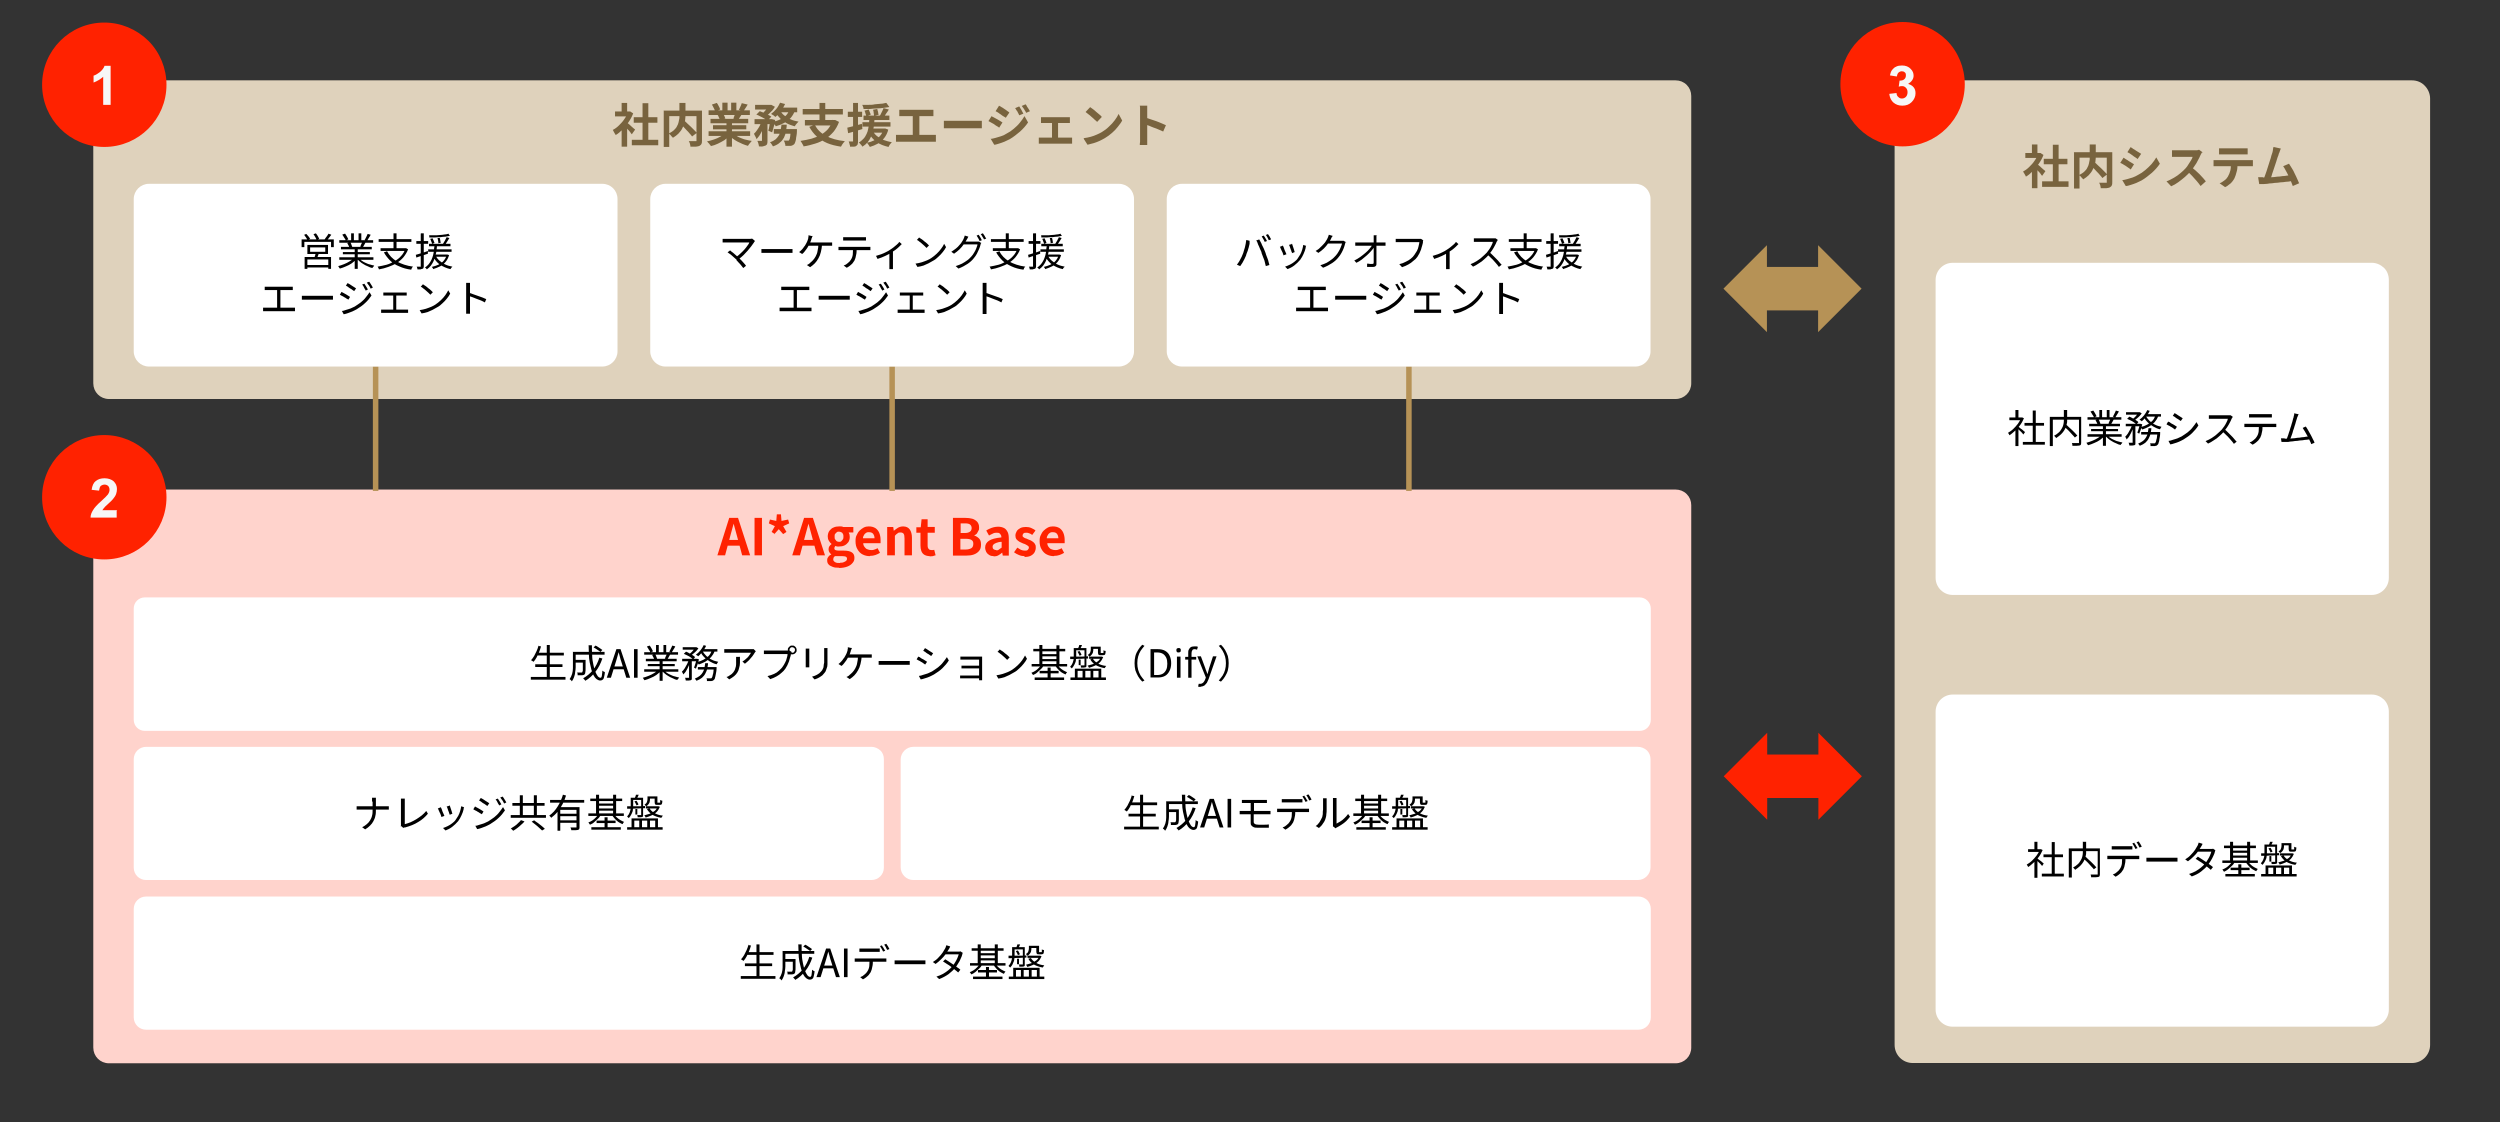 <svg xmlns="http://www.w3.org/2000/svg" id="_&#x30EC;&#x30A4;&#x30E4;&#x30FC;_1" data-name="&#x30EC;&#x30A4;&#x30E4;&#x30FC;_1" viewBox="0 0 908.5 407.9"><rect x="0" y="0" width="908.5" height="407.9" fill="#333333" stroke="none"/><defs><style> .st0 { fill: #fff; } .st0, .st1, .st2, .st3, .st4, .st5 { fill-rule: evenodd; } .st1 { fill: #dfd2bc; } .st6 { stroke: #b69256; stroke-width: 2px; } .st6, .st7, .st8 { fill: none; stroke-linejoin: round; } .st7 { stroke: #ffd3cc; } .st2, .st9 { fill: #f20; } .st8 { stroke: #dfd2bc; } .st10 { fill: #f7f7f7; } .st11 { fill: #78633e; } .st3 { fill-opacity: 0; } .st4 { fill: #ffd3cc; } .st5 { fill: #b69256; } </style></defs><path class="st4" d="M34.5,183.6h0c0-2.9,2.3-5.2,5.2-5.2h569.2c1.4,0,2.7.5,3.7,1.5,1,1,1.5,2.3,1.5,3.7v197.1c0,2.9-2.3,5.2-5.2,5.2H39.6c-2.9,0-5.2-2.3-5.2-5.2v-197.1Z"></path><path class="st7" d="M34.5,183.6h0c0-2.9,2.3-5.2,5.2-5.2h569.2c1.4,0,2.7.5,3.7,1.5,1,1,1.5,2.3,1.5,3.7v197.1c0,2.9-2.3,5.2-5.2,5.2H39.6c-2.9,0-5.2-2.3-5.2-5.2v-197.1Z"></path><path class="st9" d="M260.7,201.8l4.3-13.6h3.2l4.4,13.6h-2.9l-1.9-7.1c-.2-.7-.4-1.4-.6-2.2-.2-.8-.4-1.5-.6-2.2h0c-.2.7-.4,1.5-.6,2.2-.2.8-.4,1.5-.6,2.2l-1.9,7.1h-2.8ZM263.4,198.3v-2.1h6.5v2.1h-6.5ZM274.2,201.8v-13.6h2.7v13.6h-2.7ZM281.6,194.1l-1.2-.8,1.2-2.1-2.2-1,.4-1.4,2.3.5.2-2.4h1.5l.2,2.4,2.4-.5.4,1.4-2.2,1,1.2,2.1-1.2.8-1.6-1.8-1.6,1.8ZM287.9,201.8l4.3-13.6h3.2l4.4,13.6h-2.9l-1.9-7.1c-.2-.7-.4-1.4-.6-2.2-.2-.8-.4-1.5-.6-2.2h0c-.2.7-.4,1.5-.6,2.2-.2.8-.4,1.5-.6,2.2l-1.9,7.1h-2.8ZM290.6,198.3v-2.1h6.5v2.1h-6.5ZM304.8,206.3c-.8,0-1.5,0-2.2-.3s-1.2-.5-1.5-.9c-.4-.4-.5-.9-.5-1.5s.1-.8.4-1.2c.2-.4.6-.7,1.1-.9h0c-.3-.3-.5-.5-.7-.8-.2-.3-.3-.6-.3-1.1s.1-.7.3-1.1c.2-.3.5-.6.8-.8h0c-.4-.3-.7-.7-1-1.2-.3-.5-.4-1-.4-1.6s.2-1.5.6-2,.9-1,1.5-1.2c.6-.3,1.3-.4,2-.4s.6,0,.8,0c.3,0,.5.1.7.2h3.7v2h-1.7c.1.2.2.4.3.7,0,.3.1.6.1.9,0,.8-.2,1.4-.5,1.9-.4.5-.8.9-1.4,1.2-.6.3-1.3.4-2,.4s-.4,0-.6,0-.5-.1-.7-.2c-.1.1-.2.2-.3.4,0,.1-.1.3-.1.5s.1.5.4.6c.2.1.7.2,1.3.2h1.8c1.2,0,2.2.2,2.8.6.7.4,1,1.1,1,2s-.2,1.3-.7,1.9c-.5.6-1.1,1-1.9,1.3s-1.8.5-3,.5ZM304.9,196.9c.3,0,.6,0,.8-.2.2-.2.4-.4.6-.7.2-.3.2-.6.2-1s0-.7-.2-1c-.1-.3-.3-.5-.6-.6s-.5-.2-.8-.2-.6,0-.8.2-.4.4-.6.6-.2.6-.2,1,0,.8.2,1,.3.5.6.7c.2.1.5.2.8.2ZM305.2,204.5c.5,0,1,0,1.4-.2s.7-.3.9-.5.3-.5.3-.7c0-.4-.1-.6-.4-.8-.3-.1-.7-.2-1.3-.2h-1.3c-.3,0-.6,0-.8,0-.2,0-.4,0-.6,0-.2.2-.4.4-.5.6,0,.2-.1.4-.1.6,0,.4.2.7.7,1s1,.3,1.8.3ZM316.1,202.1c-1,0-1.8-.2-2.6-.6-.8-.4-1.4-1-1.9-1.9-.5-.8-.7-1.8-.7-2.9s.1-1.6.4-2.2c.3-.7.6-1.2,1.1-1.7.5-.5,1-.8,1.5-1.1.6-.3,1.2-.4,1.8-.4,1,0,1.7.2,2.4.6.6.4,1.1,1,1.4,1.7.3.7.5,1.6.5,2.6,0,.2,0,.5,0,.7,0,.2,0,.4,0,.5h-6.3c0,.6.2,1,.5,1.4.3.4.6.7,1,.8.4.2.9.3,1.4.3s.8,0,1.2-.2c.4-.1.8-.3,1.1-.5l.9,1.7c-.5.3-1.1.6-1.7.8-.6.2-1.2.3-1.9.3ZM313.6,195.6h4.2c0-.7-.2-1.2-.5-1.6-.3-.4-.8-.6-1.5-.6s-.7,0-1,.2c-.3.2-.6.4-.8.8-.2.3-.4.7-.4,1.2ZM322.4,201.8v-10.3h2.2l.2,1.4h0c.5-.4,1-.8,1.5-1.1s1.2-.5,1.9-.5c1.1,0,1.9.4,2.4,1.1.5.7.8,1.7.8,3v6.4h-2.7v-6.1c0-.8-.1-1.4-.3-1.7-.2-.3-.6-.5-1.1-.5s-.8,0-1.1.3c-.3.2-.7.5-1,.9v7.1h-2.7ZM337.9,202.1c-.8,0-1.5-.2-2-.5-.5-.3-.9-.8-1.1-1.4-.2-.6-.3-1.2-.3-2v-4.6h-1.5v-2h1.6c0-.1.3-2.9.3-2.9h2.2v2.8h2.6v2.1h-2.6v4.6c0,.6.1,1,.4,1.3.2.3.6.4,1,.4s.4,0,.5,0c.2,0,.3-.1.5-.1l.5,2c-.3,0-.6.2-1,.3-.4,0-.8.1-1.2.1ZM346.3,201.8v-13.6h4.5c.9,0,1.8.1,2.5.3.7.2,1.3.6,1.8,1.1.4.5.7,1.1.7,2s0,.8-.2,1.2c-.2.4-.4.8-.6,1.1-.3.3-.6.5-1,.7h0c.7.2,1.3.6,1.8,1.1.5.5.7,1.2.7,2.2s-.2,1.7-.7,2.3c-.5.6-1.1,1-1.9,1.3-.8.3-1.7.4-2.7.4h-4.9ZM349,193.7h1.6c.9,0,1.5-.2,1.9-.5.4-.3.6-.8.6-1.3s-.2-1-.6-1.3c-.4-.3-1-.4-1.8-.4h-1.6v3.4ZM349,199.7h1.9c.9,0,1.6-.2,2.1-.5.5-.3.7-.9.7-1.6s-.2-1.1-.7-1.4c-.5-.3-1.2-.4-2.1-.4h-1.9v4ZM361.1,202.1c-.6,0-1.1-.1-1.6-.4-.5-.3-.8-.6-1.1-1.1-.2-.5-.4-1-.4-1.6,0-1.1.5-1.9,1.4-2.5s2.4-1,4.5-1.2c0-.3,0-.6-.2-.9s-.3-.5-.5-.6c-.3-.2-.6-.2-1-.2s-.9,0-1.4.3-.9.4-1.4.7l-1-1.8c.4-.3.8-.5,1.3-.7.5-.2.9-.4,1.4-.5s1-.2,1.6-.2c.9,0,1.6.2,2.2.5.6.3,1,.9,1.3,1.5s.4,1.5.4,2.5v6h-2.2l-.2-1.1h0c-.4.4-.9.7-1.4,1-.5.3-1.1.4-1.7.4ZM362,200c.4,0,.7,0,1-.3.3-.2.6-.4,1-.7v-2.1c-.8,0-1.5.2-2,.4-.5.2-.8.4-1,.6-.2.2-.3.5-.3.8s.1.7.4.9c.3.2.6.3,1,.3ZM372.4,202.1c-.7,0-1.4-.1-2.1-.4-.7-.3-1.3-.6-1.8-1l1.2-1.7c.5.3.9.6,1.3.8.5.2.9.3,1.4.3s.9,0,1.1-.3c.2-.2.4-.5.4-.8s-.1-.5-.3-.6c-.2-.2-.5-.3-.8-.5s-.7-.3-1-.4c-.4-.2-.9-.4-1.3-.6-.4-.2-.8-.6-1.1-.9-.3-.4-.4-.9-.4-1.4s.2-1.1.5-1.6.8-.8,1.3-1.1c.6-.3,1.3-.4,2-.4s1.4.1,2,.4c.6.3,1.1.5,1.5.9l-1.2,1.6c-.4-.3-.7-.5-1.1-.6-.4-.2-.7-.2-1.1-.2s-.8,0-1,.3-.3.4-.3.7,0,.4.3.6.4.3.7.4c.3.1.7.2,1,.4.3.1.7.3,1,.4.3.2.7.4.9.6.3.2.5.5.7.9.2.3.2.7.2,1.2s-.2,1.2-.5,1.7c-.3.5-.8.9-1.4,1.2-.6.3-1.4.4-2.3.4ZM383,202.1c-1,0-1.8-.2-2.6-.6s-1.4-1-1.9-1.9c-.5-.8-.7-1.8-.7-2.9s.1-1.6.4-2.2c.3-.7.6-1.2,1.1-1.7.5-.5,1-.8,1.5-1.1.6-.3,1.2-.4,1.8-.4,1,0,1.7.2,2.4.6.6.4,1.1,1,1.4,1.7.3.7.5,1.6.5,2.6s0,.5,0,.7c0,.2,0,.4,0,.5h-6.3c0,.6.2,1,.5,1.4.3.4.6.7,1,.8.4.2.9.3,1.4.3s.8,0,1.2-.2c.4-.1.8-.3,1.1-.5l.9,1.7c-.5.3-1.1.6-1.7.8-.6.2-1.2.3-1.9.3ZM380.4,195.6h4.2c0-.7-.2-1.2-.5-1.6-.3-.4-.8-.6-1.5-.6s-.7,0-1,.2c-.3.2-.6.4-.8.8-.2.3-.4.7-.4,1.2Z"></path><path class="st1" d="M34.5,34.9h0c0-2.9,2.3-5.2,5.2-5.2h569.2c1.4,0,2.7.5,3.7,1.5,1,1,1.5,2.3,1.5,3.7v104.4c0,2.9-2.3,5.2-5.2,5.2H39.6c-2.9,0-5.2-2.3-5.2-5.2V34.9Z"></path><path class="st8" d="M34.5,34.9h0c0-2.9,2.3-5.2,5.2-5.2h569.2c1.4,0,2.7.5,3.7,1.5,1,1,1.5,2.3,1.5,3.7v104.4c0,2.9-2.3,5.2-5.2,5.2H39.6c-2.9,0-5.2-2.3-5.2-5.2V34.9Z"></path><path class="st11" d="M229.6,50.8h9.6v2h-9.6v-2ZM230.3,42.6h8.6v2h-8.6v-2ZM233.5,37.5h2.1v14.3h-2.1v-14.3ZM223.5,40.5h5.6v1.8h-5.6v-1.8ZM225.9,46.3l2-2.4v9.4h-2v-7ZM225.9,37.4h2v4h-2v-4ZM227.7,44.5c.2,0,.4.3.7.5s.6.5.9.8c.3.3.6.5.9.8.3.2.5.4.6.5l-1.2,1.7c-.2-.2-.4-.5-.6-.8s-.5-.6-.8-.9c-.3-.3-.5-.6-.8-.9-.3-.3-.5-.5-.6-.7l1.1-1ZM228.3,40.5h.7c0,0,1.1.7,1.1.7-.4,1.1-1,2.2-1.7,3.2-.7,1-1.4,1.9-2.2,2.7-.8.8-1.6,1.5-2.5,2,0-.2-.1-.4-.3-.6s-.2-.5-.4-.7c-.1-.2-.2-.4-.3-.6.8-.4,1.5-.9,2.2-1.6.7-.7,1.4-1.4,1.9-2.2.6-.8,1-1.6,1.3-2.5v-.4ZM247,44.9l1.6-1.1c.4.3.8.7,1.2,1.1.4.4.9.8,1.3,1.2.4.4.8.8,1.2,1.2.4.4.7.7.9,1l-1.7,1.3c-.2-.3-.5-.7-.9-1.1-.3-.4-.7-.8-1.1-1.2-.4-.4-.8-.9-1.2-1.3-.4-.4-.8-.8-1.2-1.2ZM247,37.4h2.1v4.1c0,.6,0,1.2-.1,1.8,0,.6-.2,1.2-.4,1.8-.2.6-.5,1.2-.8,1.8-.3.6-.8,1.1-1.3,1.7-.5.5-1.2,1-2,1.5,0-.2-.2-.3-.4-.5-.2-.2-.3-.4-.5-.6-.2-.2-.4-.3-.5-.5.7-.4,1.4-.8,1.8-1.2.5-.5.9-.9,1.1-1.4.3-.5.5-1,.6-1.5.1-.5.2-1,.3-1.5,0-.5,0-1,0-1.4v-4.1ZM241.1,40.2h12.9v2h-10.8v11.2h-2v-13.1ZM253.1,40.2h2v10.8c0,.5,0,1-.2,1.3-.1.3-.4.5-.7.7-.4.2-.8.2-1.3.3-.5,0-1.2,0-2,0,0-.2,0-.4-.1-.7,0-.2-.1-.5-.2-.7,0-.2-.2-.4-.3-.6.3,0,.7,0,1,0h1.5c.2,0,.3,0,.3,0,0,0,0-.2,0-.3v-10.8ZM257.5,47.7h15.1v1.7h-15.1v-1.7ZM257.5,40.1h15v1.7h-15v-1.7ZM258.2,43.2h13.7v1.6h-13.7v-1.6ZM259.1,45.5h12.1v1.5h-12.1v-1.5ZM264,44h2v9.3h-2v-9.3ZM262.5,37.3h1.9v3.6h-1.9v-3.6ZM265.7,37.3h1.9v3.5h-1.9v-3.5ZM263.6,48.5l1.6.7c-.5.6-1.2,1.1-1.9,1.7-.8.5-1.6.9-2.4,1.3s-1.7.7-2.6.9c0-.2-.2-.4-.4-.6-.1-.2-.3-.4-.5-.6-.2-.2-.3-.4-.5-.5.8-.2,1.7-.4,2.5-.7.9-.3,1.6-.6,2.3-1,.7-.4,1.3-.8,1.8-1.2ZM266.4,48.4c.4.3.8.7,1.3,1s1,.6,1.6.8c.6.2,1.2.5,1.9.6.7.2,1.3.3,2,.4-.2.2-.3.4-.5.6s-.3.4-.5.6c-.1.2-.3.4-.4.6-.7-.2-1.3-.4-2-.7-.7-.3-1.3-.6-1.9-.9-.6-.3-1.1-.7-1.7-1.1s-1-.9-1.4-1.3l1.6-.6ZM269.6,37.5l2.1.5c-.3.5-.5.9-.8,1.3-.3.4-.5.8-.7,1.1l-1.7-.5c.1-.2.3-.5.4-.8.1-.3.3-.6.4-.9.1-.3.2-.6.3-.8ZM267.3,41.1l2.2.5c-.2.4-.5.8-.7,1.1-.2.4-.4.7-.6.9l-1.7-.5c.1-.3.3-.7.4-1.1.2-.4.3-.7.4-1.1ZM258.7,38l1.8-.6c.2.3.5.7.7,1.2.3.5.4.8.5,1.2l-1.8.7c0-.3-.3-.7-.5-1.2-.2-.5-.5-.9-.7-1.3ZM260.9,41.8l2-.3c.1.2.3.5.4.8s.2.6.3.8l-2.1.3c0-.2-.1-.5-.3-.8-.1-.3-.2-.6-.4-.8ZM274.4,38.1h5.6v1.7h-5.6v-1.7ZM281.2,46.9h6.9v1.7h-6.9v-1.7ZM274.2,43.3h6.3v1.8h-6.3v-1.8ZM277,44.1h1.9v7c0,.5,0,.8-.1,1.1,0,.3-.3.5-.6.7-.3.1-.6.2-1,.3s-.9,0-1.4,0c0-.3-.1-.6-.2-1-.1-.4-.2-.7-.4-1,.3,0,.6,0,.9,0h.6c.1,0,.2,0,.2,0,0,0,0,0,0-.2v-7ZM287.5,46.9h2.1s0,0,0,.3c0,.2,0,.3,0,.5,0,1-.2,1.8-.3,2.4,0,.6-.2,1.2-.3,1.5-.1.4-.3.7-.4.8-.2.2-.4.3-.6.4s-.4.2-.7.2c-.2,0-.5,0-.8,0-.3,0-.7,0-1.1,0,0-.3,0-.6-.2-1,0-.3-.2-.6-.4-.9.3,0,.6,0,.8,0,.3,0,.5,0,.6,0s.2,0,.3,0c0,0,.2,0,.2-.1,0,0,.2-.3.3-.6,0-.3.2-.7.2-1.3,0-.6.2-1.3.2-2.1v-.2ZM283.9,45.3h2c0,.9-.2,1.7-.3,2.5-.1.8-.4,1.5-.7,2.2-.4.7-.8,1.3-1.5,1.8-.6.6-1.4,1-2.5,1.4-.1-.2-.3-.5-.5-.8-.2-.3-.4-.6-.6-.7.9-.3,1.6-.7,2.1-1.1.5-.5.9-1,1.2-1.5.3-.5.5-1.1.6-1.8.1-.6.2-1.3.3-2ZM274.8,41.7l1.3-1.3c.5.2,1,.4,1.5.6.5.2,1,.5,1.5.7.5.2.9.5,1.2.7l-1.4,1.5c-.3-.2-.7-.5-1.1-.8s-1-.5-1.5-.8c-.5-.3-1-.5-1.5-.7ZM280,43.3h.5c0,0,1.2.3,1.2.3-.1.8-.3,1.6-.5,2.4-.2.8-.4,1.5-.6,2.1l-1.4-.6c.2-.5.3-1.1.4-1.8.1-.7.3-1.4.3-2v-.3ZM286.8,39.9l2.1.3c-.4,1-.9,1.9-1.6,2.7-.7.7-1.5,1.4-2.4,1.8-.9.5-1.9.9-3,1.2,0-.2-.2-.3-.3-.5-.2-.2-.3-.4-.5-.6s-.3-.4-.4-.5c1-.2,2-.5,2.8-.9.8-.4,1.5-.8,2.1-1.4.6-.6,1-1.3,1.2-2.1ZM283.4,37.3l1.9.5c-.3.6-.6,1.2-1,1.8-.4.6-.8,1.1-1.2,1.6-.4.5-.9.9-1.3,1.3-.1-.1-.3-.2-.5-.4s-.4-.3-.6-.4c-.2-.1-.4-.2-.5-.3.7-.5,1.3-1.1,1.9-1.8.6-.7,1-1.5,1.4-2.3ZM283.6,40.4c.4.6.9,1.2,1.6,1.7.6.5,1.4,1,2.2,1.3.8.4,1.8.6,2.8.8-.1.1-.3.3-.5.5-.2.2-.3.4-.5.6-.1.2-.3.4-.4.6-1-.3-2-.6-2.9-1.1-.9-.5-1.6-1-2.3-1.7-.7-.7-1.3-1.4-1.7-2.3l1.7-.5ZM276.8,43.9l1.3.5c-.2.7-.5,1.5-.8,2.3-.3.8-.7,1.5-1.1,2.2-.4.7-.9,1.2-1.3,1.7,0-.3-.2-.6-.4-1-.2-.4-.4-.7-.5-1,.4-.4.8-.8,1.1-1.3.4-.5.7-1.1,1-1.6.3-.6.5-1.2.7-1.7ZM283.4,39.1h6.3v1.7h-7.2l.8-1.7ZM279.5,38.1h.8c0,0,1.3.7,1.3.7-.2.4-.5.8-.9,1.3-.4.4-.8.8-1.2,1.2-.4.4-.8.7-1.2,1-.2-.2-.4-.4-.7-.5-.3-.2-.5-.3-.7-.5.4-.2.7-.5,1-.9.3-.3.6-.7.9-1,.3-.4.5-.7.6-1v-.3ZM296.1,45.4c.9,1.7,2.2,3,4.1,4s4.1,1.6,6.8,1.9c-.1.2-.3.4-.5.6s-.3.5-.5.7c-.1.3-.3.5-.4.7-1.9-.3-3.6-.7-5-1.3-1.4-.6-2.7-1.4-3.8-2.4-1.1-1-2-2.2-2.7-3.5l1.9-.7ZM292.5,43.6h10.9v2h-10.9v-2ZM291.7,39.6h14.6v2h-14.6v-2ZM297.8,37.4h2.1v7.1h-2.1v-7.1ZM302.7,43.6h.8c0,0,1.4.7,1.4.7-.5,1.4-1.2,2.6-2,3.6-.9,1-1.8,1.9-3,2.6-1.1.7-2.3,1.3-3.7,1.7s-2.7.8-4.2,1c0-.2-.1-.4-.3-.7-.1-.2-.3-.5-.4-.7-.1-.2-.3-.4-.4-.6,1.4-.2,2.8-.5,4-.8,1.3-.4,2.4-.8,3.4-1.4,1-.6,1.9-1.3,2.6-2.1.7-.9,1.3-1.9,1.7-3v-.4ZM313.8,42h9.4v1.6h-9.4v-1.6ZM313.4,44.4h10.2v1.6h-10.2v-1.6ZM315.7,46.7h5.7v1.5h-5.7v-1.5ZM314.2,40.2l1.5-.4c.1.3.3.7.4,1,.2.4.3.7.3.9l-1.6.5c0-.3-.2-.6-.3-1-.1-.4-.2-.8-.4-1.1ZM317.2,39.9l1.6-.3c0,.3.2.7.3,1.1,0,.4.1.7.2,1l-1.7.4c0-.3,0-.6-.1-1,0-.4-.1-.8-.2-1.1ZM322.1,37.4l1.1,1.5c-.6.1-1.3.2-2.1.3s-1.6.2-2.4.2c-.8,0-1.6.1-2.5.2-.8,0-1.6,0-2.4,0,0-.2,0-.5-.2-.8,0-.3-.2-.5-.3-.7.7,0,1.5,0,2.3,0,.8,0,1.6,0,2.3-.2.8,0,1.5-.2,2.2-.2.7,0,1.3-.2,1.8-.3ZM317.3,47.8c.4.7.9,1.3,1.6,1.8.7.5,1.4.9,2.3,1.3.9.3,1.8.6,2.9.8-.2.2-.4.4-.7.8-.2.3-.4.6-.5.9-1.7-.4-3.1-.9-4.3-1.8-1.2-.8-2.1-1.9-2.9-3.2l1.6-.5ZM321.1,39.3l1.9.5c-.3.5-.6,1-1,1.5-.3.5-.6,1-.9,1.3l-1.4-.5c.2-.3.4-.6.5-.9.2-.3.3-.7.5-1,.2-.4.3-.7.4-1ZM321,46.7h.7s1.1.4,1.1.4c-.3,1.2-.8,2.2-1.5,3.1-.7.8-1.4,1.5-2.3,2-.9.5-1.9.9-2.9,1.2,0-.1-.2-.3-.3-.5-.1-.2-.3-.4-.4-.6-.1-.2-.3-.3-.4-.4,1-.2,1.9-.5,2.7-.9.8-.4,1.5-.9,2.1-1.6s1-1.4,1.2-2.4v-.2ZM315.8,43h2c0,.7-.1,1.4-.2,2.2,0,.8-.2,1.5-.4,2.3-.2.8-.4,1.5-.7,2.2-.3.7-.7,1.4-1.2,2-.5.6-1.1,1.1-1.9,1.6-.1-.2-.3-.5-.6-.8-.2-.3-.5-.5-.7-.7.7-.4,1.2-.9,1.7-1.4.5-.5.8-1.1,1.1-1.7.3-.6.5-1.2.6-1.9.1-.6.3-1.3.3-1.9,0-.7.1-1.3.2-1.9ZM307.9,46.4c.7-.2,1.5-.4,2.4-.6,1-.3,1.9-.5,2.9-.8l.2,1.9c-.9.3-1.8.5-2.7.8-.9.3-1.8.5-2.5.7l-.3-2ZM308.1,40.6h5.2v1.9h-5.2v-1.9ZM309.9,37.4h1.9v13.8c0,.5,0,.8-.1,1.1,0,.3-.3.5-.5.7-.2.2-.6.3-.9.3-.4,0-.8,0-1.4,0,0-.2,0-.6-.2-.9,0-.4-.2-.7-.3-1,.3,0,.6,0,.9,0,.3,0,.4,0,.5,0,0,0,.2,0,.2,0,0,0,0-.1,0-.2v-13.8ZM326.8,39.9c.2,0,.5,0,.8,0,.3,0,.6,0,.8,0h9.2c.3,0,.5,0,.8,0,.3,0,.6,0,.8,0v2.3c-.3,0-.5,0-.8,0-.3,0-.5,0-.8,0h-9.2c-.2,0-.5,0-.8,0-.3,0-.6,0-.8,0v-2.3ZM331.7,50.4v-9.1h2.4v9.1h-2.4ZM325.7,49c.3,0,.5,0,.8,0,.3,0,.6,0,.8,0h11.2c.3,0,.6,0,.9,0,.3,0,.5,0,.7,0v2.5c-.2,0-.5,0-.8,0-.3,0-.6,0-.8,0h-11.2c-.2,0-.5,0-.8,0-.3,0-.6,0-.9,0v-2.5ZM342.9,43.9c.2,0,.5,0,.8,0,.3,0,.7,0,1,0,.3,0,.7,0,1,0h9.1c.4,0,.8,0,1.1,0,.4,0,.6,0,.9,0v2.7c-.2,0-.5,0-.9,0-.4,0-.7,0-1.1,0h-9.1c-.5,0-1,0-1.5,0-.5,0-.9,0-1.2,0v-2.7ZM370.4,38.7c.2.2.3.5.5.8.2.3.4.6.5.9.2.3.3.6.5.9l-1.5.6c-.2-.4-.3-.7-.5-1-.1-.3-.3-.6-.5-.8-.2-.3-.3-.6-.5-.8l1.4-.6ZM372.7,37.9c.2.2.4.5.5.8.2.3.4.6.6.9.2.3.3.6.5.8l-1.4.6c-.2-.4-.3-.7-.5-.9-.2-.3-.3-.6-.5-.8-.2-.3-.4-.5-.6-.8l1.4-.6ZM363,38.4c.3.1.6.3.9.5.4.2.7.4,1.1.7.4.2.7.5,1,.7.3.2.6.4.8.6l-1.3,1.9c-.2-.2-.5-.3-.8-.5-.3-.2-.7-.4-1-.7-.4-.2-.7-.5-1-.7-.3-.2-.7-.4-.9-.5l1.2-1.9ZM359.9,50.5c.6-.1,1.3-.2,1.9-.4.7-.2,1.3-.4,2-.6.7-.2,1.3-.5,1.9-.9,1-.5,1.9-1.1,2.7-1.8.8-.7,1.6-1.4,2.2-2.2.7-.8,1.2-1.6,1.7-2.4l1.3,2.3c-.8,1.2-1.8,2.3-2.9,3.3-1.2,1-2.4,2-3.8,2.8-.6.3-1.2.6-1.9.9-.7.3-1.4.5-2,.7-.7.2-1.2.4-1.7.4l-1.3-2.2ZM360.4,42.3c.3.1.6.3,1,.5.4.2.7.4,1.1.6.4.2.7.4,1,.6.3.2.6.4.8.5l-1.2,1.9c-.2-.2-.5-.4-.9-.6-.3-.2-.7-.4-1-.7-.4-.2-.7-.4-1.1-.6-.3-.2-.7-.4-.9-.5l1.2-1.9ZM378.3,42.6c.2,0,.4,0,.7,0,.3,0,.5,0,.7,0h7.8c.2,0,.4,0,.6,0,.2,0,.5,0,.7,0v2.1c-.2,0-.4,0-.7,0-.2,0-.4,0-.6,0h-7.8c-.2,0-.4,0-.7,0-.3,0-.5,0-.7,0v-2.1ZM382.3,51.3v-7.5h2.2v7.5h-2.2ZM377.5,50c.2,0,.4,0,.7,0,.3,0,.5,0,.7,0h9.4c.2,0,.5,0,.7,0,.2,0,.4,0,.6,0v2.2c-.2,0-.4,0-.7,0s-.5,0-.6,0h-9.4c-.2,0-.4,0-.7,0-.2,0-.5,0-.7,0v-2.2ZM396.1,38.9c.3.2.6.4,1,.7.4.3.8.6,1.2,1,.4.3.8.7,1.2,1,.4.3.7.6.9.9l-1.7,1.8c-.2-.2-.5-.5-.9-.8-.3-.3-.7-.7-1.1-1-.4-.4-.8-.7-1.2-1-.4-.3-.7-.6-1-.8l1.6-1.7ZM393.9,50.2c.9-.1,1.7-.3,2.5-.5.8-.2,1.5-.5,2.2-.8.7-.3,1.3-.6,1.8-.9,1-.6,1.8-1.2,2.6-2,.8-.7,1.5-1.5,2.1-2.3.6-.8,1.1-1.6,1.4-2.3l1.3,2.4c-.4.8-1,1.5-1.6,2.3-.6.8-1.3,1.5-2.1,2.2-.8.7-1.6,1.3-2.6,1.9-.6.3-1.2.7-1.9,1-.7.3-1.4.6-2.1.8s-1.5.4-2.3.6l-1.4-2.2ZM414.3,50.2v-9.8c0-.3,0-.6,0-1,0-.4,0-.7-.1-1h2.7c0,.3,0,.6,0,1s0,.7,0,1.1v9.8c0,.2,0,.4,0,.7,0,.3,0,.6,0,.9s0,.6,0,.8h-2.7c0-.3,0-.7.1-1.2,0-.5,0-.8,0-1.2ZM416.1,42.7c.6.2,1.2.3,1.9.6.7.2,1.4.5,2.1.7.7.3,1.4.5,2,.8s1.2.5,1.6.7l-1,2.3c-.5-.2-1-.5-1.6-.7-.6-.3-1.2-.5-1.8-.7-.6-.2-1.2-.5-1.7-.7-.6-.2-1.1-.4-1.6-.5v-2.4Z"></path><path class="st1" d="M689,35.8h0c0-3.4,2.7-6.1,6.1-6.1h181.4c1.6,0,3.2.6,4.3,1.8,1.1,1.1,1.8,2.7,1.8,4.3v343.9c0,3.4-2.7,6.1-6.1,6.1h-181.4c-3.4,0-6.1-2.7-6.1-6.1V35.8Z"></path><path class="st8" d="M689,35.8h0c0-3.4,2.7-6.1,6.1-6.1h181.4c1.6,0,3.2.6,4.3,1.8,1.1,1.1,1.8,2.7,1.8,4.3v343.9c0,3.4-2.7,6.1-6.1,6.1h-181.4c-3.4,0-6.1-2.7-6.1-6.1V35.8Z"></path><path class="st11" d="M742.1,65.9h9.6v2h-9.6v-2ZM742.7,57.7h8.6v2h-8.6v-2ZM746,52.6h2.1v14.3h-2.1v-14.3ZM736,55.6h5.6v1.8h-5.6v-1.8ZM738.4,61.4l2-2.4v9.4h-2v-7ZM738.4,52.5h2v4h-2v-4ZM740.2,59.6c.2,0,.4.3.7.5.3.2.6.5.9.8.3.3.6.5.9.8.3.2.5.4.6.5l-1.2,1.7c-.2-.2-.4-.5-.6-.8-.2-.3-.5-.6-.8-.9-.3-.3-.5-.6-.8-.9-.3-.3-.5-.5-.6-.7l1.1-1ZM740.8,55.6h.7c0,0,1.1.7,1.1.7-.4,1.1-1,2.2-1.7,3.2-.7,1-1.4,1.9-2.2,2.7-.8.8-1.6,1.5-2.5,2,0-.2-.1-.4-.3-.6-.1-.3-.2-.5-.4-.7-.1-.2-.2-.4-.3-.6.8-.4,1.5-.9,2.2-1.6.7-.7,1.4-1.4,1.9-2.2.6-.8,1-1.6,1.3-2.5v-.4ZM759.5,60l1.6-1.1c.4.3.8.7,1.2,1.1.4.4.9.8,1.3,1.2.4.4.8.8,1.2,1.2.4.4.7.7.9,1l-1.7,1.3c-.2-.3-.5-.7-.9-1.1-.3-.4-.7-.8-1.1-1.2-.4-.4-.8-.9-1.2-1.3-.4-.4-.8-.8-1.2-1.2ZM759.5,52.5h2.1v4.1c0,.6,0,1.2-.1,1.8,0,.6-.2,1.2-.4,1.8-.2.6-.5,1.2-.8,1.8-.3.6-.8,1.1-1.3,1.7-.5.5-1.2,1-2,1.5,0-.2-.2-.3-.4-.5-.2-.2-.3-.4-.5-.6-.2-.2-.4-.3-.5-.5.7-.4,1.4-.8,1.8-1.2.5-.5.9-.9,1.1-1.4.3-.5.5-1,.6-1.5.1-.5.2-1,.3-1.5,0-.5,0-1,0-1.4v-4.1ZM753.6,55.3h12.9v2h-10.8v11.2h-2v-13.1ZM765.6,55.3h2v10.8c0,.5,0,1-.2,1.3-.1.3-.4.5-.7.7-.4.2-.8.2-1.3.3-.5,0-1.2,0-2,0,0-.2,0-.4-.1-.7,0-.2-.1-.5-.2-.7,0-.2-.2-.4-.3-.6.3,0,.7,0,1,0h1.5c.2,0,.3,0,.3,0,0,0,0-.2,0-.3v-10.8ZM774.3,53.5c.3.2.6.3.9.6.4.2.7.4,1.1.7.4.2.7.4,1,.6.3.2.6.4.8.5l-1.3,1.9c-.2-.2-.5-.4-.8-.6-.3-.2-.7-.4-1-.7-.3-.2-.7-.5-1-.7-.3-.2-.7-.4-.9-.5l1.2-1.9ZM771.1,65.5c.6-.1,1.3-.2,1.9-.4.7-.2,1.3-.4,2-.6.7-.3,1.3-.5,1.9-.9,1-.5,1.9-1.1,2.7-1.8.8-.7,1.6-1.4,2.3-2.2.7-.8,1.2-1.6,1.7-2.4l1.3,2.3c-.8,1.2-1.8,2.3-2.9,3.3-1.2,1-2.4,2-3.8,2.8-.6.3-1.2.6-1.9.9-.7.3-1.4.5-2,.7-.7.2-1.2.4-1.8.4l-1.3-2.2ZM771.7,57.3c.3.2.6.4.9.6.4.2.7.4,1.1.7.4.2.7.4,1,.6.3.2.6.4.8.5l-1.2,1.9c-.2-.2-.5-.4-.8-.6-.3-.2-.6-.4-1-.7-.4-.2-.7-.4-1-.6-.3-.2-.7-.4-1-.5l1.2-1.9ZM800.2,55.4c0,0-.2.3-.3.5-.1.2-.2.4-.3.6-.2.5-.5,1.1-.9,1.8-.3.7-.7,1.3-1.2,2-.4.7-.9,1.3-1.4,1.9-.6.7-1.3,1.4-2.1,2.1-.8.7-1.6,1.3-2.4,1.9-.8.6-1.7,1.1-2.6,1.5l-1.7-1.8c.9-.3,1.8-.8,2.7-1.3.9-.5,1.7-1.1,2.4-1.7.7-.6,1.4-1.2,1.9-1.8.4-.4.7-.9,1-1.4.3-.5.6-1,.9-1.4.3-.5.5-.9.6-1.3-.1,0-.3,0-.6,0-.3,0-.6,0-1,0-.4,0-.8,0-1.2,0-.4,0-.8,0-1.2,0-.4,0-.7,0-1,0-.3,0-.5,0-.6,0-.2,0-.5,0-.7,0-.3,0-.5,0-.7,0-.2,0-.4,0-.5,0v-2.4c.2,0,.4,0,.6,0,.3,0,.5,0,.8,0,.3,0,.5,0,.6,0,.1,0,.4,0,.7,0,.3,0,.7,0,1.1,0,.4,0,.8,0,1.3,0,.4,0,.9,0,1.3,0,.4,0,.8,0,1,0,.3,0,.5,0,.7,0,.4,0,.7,0,1,0,.3,0,.6-.1.7-.2l1.4,1ZM796.4,60.7c.4.4.9.8,1.4,1.2.5.5,1,.9,1.5,1.4.5.5.9,1,1.3,1.4.4.5.8.9,1,1.2l-1.9,1.7c-.4-.6-.9-1.2-1.4-1.8-.5-.6-1.1-1.2-1.7-1.9-.6-.6-1.2-1.2-1.8-1.8l1.6-1.6ZM806.4,53.9c.3,0,.6,0,.9,0,.3,0,.6,0,.9,0,.2,0,.6,0,1,0,.5,0,1,0,1.6,0,.6,0,1.1,0,1.7,0,.6,0,1.1,0,1.5,0,.5,0,.8,0,1,0,.3,0,.6,0,.9,0,.3,0,.6,0,.9,0v2.2c-.3,0-.6,0-.9,0-.3,0-.6,0-.9,0-.2,0-.5,0-1,0-.4,0-1,0-1.5,0-.6,0-1.1,0-1.7,0-.6,0-1.1,0-1.6,0-.5,0-.8,0-1,0-.3,0-.6,0-.9,0-.3,0-.6,0-.9,0v-2.2ZM804.4,58.2c.3,0,.5,0,.8,0,.3,0,.6,0,.8,0,.2,0,.5,0,.9,0,.4,0,1,0,1.6,0,.6,0,1.3,0,2,0,.7,0,1.4,0,2.2,0,.7,0,1.4,0,2,0,.6,0,1.2,0,1.6,0,.4,0,.7,0,.9,0,.2,0,.4,0,.7,0,.3,0,.6,0,.8,0v2.2c-.2,0-.4,0-.7,0-.3,0-.6,0-.8,0-.1,0-.4,0-.9,0-.4,0-1,0-1.6,0-.6,0-1.3,0-2,0-.7,0-1.4,0-2.2,0-.7,0-1.4,0-2,0-.6,0-1.1,0-1.6,0-.4,0-.7,0-.9,0-.2,0-.5,0-.8,0-.3,0-.6,0-.8,0v-2.2ZM813.1,59.4c0,1.1,0,2.1-.3,3-.2.9-.5,1.7-.8,2.4-.2.4-.5.8-.8,1.2-.3.4-.7.8-1.2,1.1-.4.4-.9.7-1.4.9l-2-1.4c.6-.2,1.2-.6,1.7-1,.6-.4,1-.9,1.3-1.4.4-.7.7-1.4.9-2.2.2-.8.2-1.6.2-2.6h2.4ZM828.8,54.1c-.1.2-.2.5-.3.8-.1.3-.2.7-.4,1,0,.3-.2.7-.4,1.2-.2.5-.3,1-.5,1.6-.2.6-.4,1.2-.6,1.8-.2.6-.4,1.2-.6,1.8-.2.6-.4,1.1-.5,1.6-.2.5-.3.8-.4,1.1h-2.5c.2-.3.3-.7.5-1.2.2-.5.4-1.1.6-1.7.2-.6.4-1.2.6-1.9.2-.7.4-1.3.6-1.9.2-.6.4-1.1.5-1.7.2-.5.3-.9.4-1.2.1-.4.2-.8.2-1.1,0-.3.1-.6.2-.9l2.7.6ZM831.9,59.6c.3.5.6,1,1,1.6.4.6.7,1.2,1,1.9.3.7.7,1.3.9,1.9.3.6.5,1.2.7,1.6l-2.3,1c-.2-.5-.4-1.1-.7-1.8-.3-.7-.6-1.3-.9-2-.3-.7-.7-1.3-1-1.9-.3-.6-.6-1.1-.9-1.5l2.1-.9ZM822.3,64.5c.4,0,.9,0,1.4,0,.6,0,1.1,0,1.8-.1.6,0,1.3-.1,2-.2.7,0,1.3-.1,1.9-.2.6,0,1.2-.1,1.8-.2.6,0,1-.1,1.4-.2l.5,2.2c-.4,0-.9.1-1.5.2-.6,0-1.2.1-1.9.2-.7,0-1.3.1-2,.2-.7,0-1.4.1-2,.2-.7,0-1.3.1-1.8.2-.6,0-1,.1-1.4.1-.2,0-.5,0-.7,0-.3,0-.6,0-.8,0l-.4-2.5c.3,0,.6,0,.9,0,.4,0,.7,0,.9,0Z"></path><path class="st0" d="M48.6,330.3h0c0-2.5,2-4.5,4.5-4.5h542.3c1.2,0,2.3.5,3.2,1.3.8.8,1.3,2,1.3,3.2v39.4c0,2.5-2,4.5-4.5,4.5H53.1c-2.5,0-4.5-2-4.5-4.5v-39.4Z"></path><path d="M271.3,346h9.8v1h-9.8v-1ZM270.7,350.1h9.9v1h-9.9v-1ZM269.2,354.7h12.6v1h-12.6v-1ZM274.9,343.2h1.1v12h-1.1v-12ZM271.8,343.4l1.1.2c-.2.7-.4,1.4-.7,2.1-.3.7-.6,1.3-.9,1.9-.3.6-.7,1.1-1.1,1.6,0,0-.2-.1-.3-.2-.1,0-.2-.2-.3-.2-.1,0-.2-.1-.3-.2.4-.4.7-.9,1.1-1.5.3-.6.6-1.2.9-1.8.3-.6.5-1.3.7-2ZM285,348.5h3.5v1h-3.5v-1ZM288.1,348.5h1s0,0,0,0,0,.1,0,.2v.2c0,1,0,1.9,0,2.6,0,.7,0,1.1-.1,1.5,0,.3-.1.6-.2.7-.1.1-.2.2-.4.3-.1,0-.3,0-.5.1-.2,0-.4,0-.7,0-.3,0-.6,0-1,0,0-.2,0-.3,0-.5,0-.2-.1-.4-.2-.5.3,0,.6,0,.9,0,.3,0,.5,0,.6,0,0,0,.2,0,.2,0,0,0,.1,0,.2-.1,0,0,.1-.3.2-.6,0-.3,0-.8,0-1.4,0-.6,0-1.4,0-2.4v-.2ZM292,343.9l.6-.6c.3.1.6.3.9.5.3.2.6.4.9.6.3.2.5.4.7.5l-.7.7c-.2-.2-.4-.3-.7-.5-.3-.2-.6-.4-.9-.6-.3-.2-.6-.4-.9-.5ZM294.1,347.7l1.1.3c-.6,1.8-1.4,3.4-2.5,4.8-1,1.3-2.3,2.5-3.7,3.3,0,0-.1-.2-.2-.3,0,0-.2-.2-.3-.3,0-.1-.2-.2-.3-.3,1.4-.8,2.6-1.8,3.6-3,1-1.3,1.8-2.8,2.3-4.5ZM285,345.6h10.9v1h-10.9v-1ZM284.3,345.6h1.1v4c0,.5,0,1,0,1.6,0,.6-.1,1.2-.2,1.8,0,.6-.2,1.2-.4,1.8-.2.6-.5,1.1-.8,1.5,0,0-.1-.2-.2-.3,0,0-.2-.2-.3-.3-.1,0-.2-.1-.3-.2.4-.6.7-1.2.9-1.9.2-.7.3-1.4.3-2.1,0-.7,0-1.4,0-2v-4ZM290.2,343.2h1.1c0,1.3,0,2.6.1,3.7,0,1.2.2,2.2.4,3.2.2,1,.4,1.8.7,2.6.3.7.6,1.3.9,1.7.3.4.7.6,1,.6.2,0,.4-.2.5-.6,0-.4.2-1.1.2-2,.1.1.3.2.4.3.2.1.3.2.5.2,0,.8-.2,1.4-.3,1.9-.1.5-.3.8-.5.9-.2.2-.5.3-.9.3-.5,0-.9-.2-1.3-.5-.4-.3-.8-.8-1.1-1.4-.3-.6-.6-1.3-.8-2.1-.2-.8-.4-1.7-.6-2.6-.2-1-.3-2-.3-3,0-1.1-.1-2.2-.1-3.3ZM296.7,355.1l3.5-10.4h1.5l3.5,10.4h-1.4l-1.8-5.8c-.2-.6-.4-1.2-.5-1.7-.2-.6-.3-1.2-.5-1.8h0c-.2.6-.3,1.2-.5,1.8-.2.6-.3,1.2-.5,1.7l-1.8,5.8h-1.3ZM298.5,351.9v-1h4.8v1h-4.8ZM306.7,355.1v-10.4h1.3v10.4h-1.3ZM312.3,344.7c.2,0,.4,0,.6,0,.2,0,.4,0,.7,0,.2,0,.4,0,.7,0,.3,0,.7,0,1.1,0,.4,0,.8,0,1.2,0,.4,0,.8,0,1.1,0,.3,0,.6,0,.7,0,.2,0,.4,0,.6,0,.2,0,.5,0,.7,0v1.2c-.2,0-.4,0-.7,0-.2,0-.4,0-.6,0-.2,0-.4,0-.7,0-.3,0-.7,0-1.1,0-.4,0-.8,0-1.2,0-.4,0-.8,0-1.1,0-.3,0-.6,0-.7,0-.2,0-.5,0-.7,0-.2,0-.4,0-.6,0v-1.2ZM310.6,348.3c.2,0,.4,0,.6,0,.2,0,.4,0,.6,0,.1,0,.4,0,.7,0,.4,0,.8,0,1.3,0,.5,0,1.1,0,1.7,0,.6,0,1.2,0,1.8,0,.6,0,1.2,0,1.7,0,.5,0,1,0,1.3,0,.4,0,.6,0,.7,0,.1,0,.3,0,.5,0,.2,0,.4,0,.6,0v1.2c-.2,0-.3,0-.5,0-.2,0-.4,0-.6,0-.1,0-.3,0-.7,0-.4,0-.8,0-1.3,0-.5,0-1.1,0-1.7,0-.6,0-1.2,0-1.8,0-.6,0-1.2,0-1.7,0-.5,0-1,0-1.3,0-.4,0-.6,0-.7,0-.2,0-.4,0-.6,0-.2,0-.4,0-.6,0v-1.2ZM317.2,348.9c0,.9,0,1.7-.2,2.4-.1.7-.3,1.4-.6,2-.2.3-.4.6-.7,1-.3.3-.6.6-1,.9-.4.3-.7.5-1.1.7l-1-.8c.6-.2,1.1-.5,1.5-.9.5-.4.9-.8,1.1-1.2.4-.6.6-1.2.7-1.9,0-.7.1-1.4.1-2.2h1.2ZM320.5,343.6c.1.2.2.4.4.6.1.2.3.5.4.7.1.2.3.4.4.6l-.8.3c-.1-.3-.3-.6-.5-1-.2-.4-.4-.7-.6-1l.8-.3ZM322.1,343c.1.2.3.4.4.6.2.2.3.5.4.7.1.2.3.4.3.6l-.8.3c-.2-.3-.3-.6-.5-1-.2-.4-.4-.7-.6-.9l.7-.3ZM325,349c.1,0,.3,0,.5,0,.2,0,.4,0,.7,0,.3,0,.5,0,.8,0,.1,0,.4,0,.7,0,.3,0,.7,0,1.1,0,.4,0,.9,0,1.4,0,.5,0,1,0,1.4,0,.5,0,.9,0,1.4,0,.4,0,.8,0,1.1,0,.3,0,.5,0,.7,0,.4,0,.7,0,.9,0,.3,0,.5,0,.6,0v1.4c-.1,0-.4,0-.6,0-.3,0-.6,0-.9,0-.2,0-.4,0-.7,0-.3,0-.7,0-1.1,0-.4,0-.9,0-1.4,0-.5,0-1,0-1.4,0-.5,0-.9,0-1.3,0-.4,0-.8,0-1.1,0-.3,0-.6,0-.7,0-.4,0-.8,0-1.1,0-.4,0-.6,0-.9,0v-1.4ZM343.5,348.6c.5.3.9.6,1.4.9.5.3,1,.7,1.5,1,.5.3,1,.7,1.4,1,.5.3.9.6,1.2.9l-.8,1c-.3-.3-.7-.6-1.2-1-.4-.4-.9-.7-1.4-1.1-.5-.4-1-.7-1.5-1-.5-.3-1-.7-1.4-.9l.8-.8ZM350,346c0,.1-.1.2-.2.4,0,.1-.1.3-.1.4-.1.5-.3,1-.6,1.6-.2.6-.5,1.1-.9,1.7-.3.6-.7,1.1-1.1,1.6-.6.8-1.4,1.5-2.4,2.3-1,.7-2.1,1.3-3.4,1.8l-1-.9c.9-.3,1.7-.6,2.4-1,.7-.4,1.4-.9,1.9-1.3.6-.5,1.1-1,1.5-1.5.4-.4.7-.9,1-1.4.3-.5.6-1,.8-1.5.2-.5.4-1,.5-1.4h-5.2l.4-1h4.5c.2,0,.4,0,.5,0,.2,0,.3,0,.4-.1l.9.6ZM345.3,344c-.1.2-.2.4-.3.6-.1.2-.2.4-.3.5-.3.5-.7,1.1-1.1,1.7-.4.6-1,1.2-1.6,1.8-.6.6-1.3,1.2-2,1.7l-1-.7c.8-.5,1.5-1,2.1-1.7.6-.6,1.1-1.2,1.5-1.8.4-.6.7-1.1.9-1.5,0-.1.2-.3.2-.5,0-.2.2-.4.2-.6l1.3.4ZM353.1,344.6h11.6v.9h-11.6v-.9ZM353.6,354.9h10.7v.9h-10.7v-.9ZM355.9,346.4h5.9v.8h-5.9v-.8ZM355.9,348.2h5.9v.8h-5.9v-.8ZM352.5,350h12.9v.9h-12.9v-.9ZM355.4,352.5h6.9v.9h-6.9v-.9ZM355.3,343.2h1.1v7.3h-1.1v-7.3ZM361.5,343.2h1.1v7.3h-1.1v-7.3ZM358.3,351.4h1.1v4h-1.1v-4ZM356,350.3l.9.3c-.3.5-.6,1-1.1,1.4-.4.4-.9.8-1.3,1.2-.5.4-1,.7-1.5.9,0,0-.1-.2-.2-.3,0,0-.2-.2-.2-.3,0,0-.2-.2-.2-.2.5-.2.9-.4,1.4-.7.5-.3.9-.7,1.3-1.1.4-.4.7-.8,1-1.2ZM361.8,350.3c.2.4.6.8.9,1.1.4.4.8.7,1.3,1,.5.3,1,.5,1.4.7,0,0-.1.1-.2.2,0,0-.2.2-.2.3,0,0-.1.2-.2.3-.5-.2-1-.5-1.5-.8-.5-.4-.9-.7-1.3-1.2-.4-.4-.7-.9-1-1.3l.8-.3ZM368.2,344.2h3.7v.8h-3.7v-.8ZM369.7,343.2h1c-.1.4-.3.7-.4.9-.1.2-.2.4-.3.6h-.8c.1-.4.2-.6.3-.8.1-.3.2-.5.2-.7ZM367.8,344.2h.9v2.6c0,.5,0,1-.1,1.6,0,.6-.2,1.1-.5,1.7-.2.6-.6,1.1-1,1.5,0,0-.1-.1-.2-.2,0,0-.2-.1-.2-.2,0,0-.2-.1-.2-.2.4-.4.7-.9.9-1.4.2-.5.3-1,.4-1.5,0-.5,0-1,0-1.4v-2.6ZM374.4,343.7h2.8v.8h-2.8v-.8ZM373.4,347.3h4.5v.8h-4.5v-.8ZM373.9,343.7h.9v1c0,.3,0,.6-.1.9,0,.3-.2.6-.4.9-.2.3-.5.6-.9.8,0,0-.1-.1-.2-.2,0,0-.2-.2-.2-.2,0,0-.1-.2-.2-.2.5-.3.8-.6.9-1,.1-.3.2-.7.2-1v-1ZM371.5,344.2h.9v6.1c0,.2,0,.4,0,.6,0,.1-.2.2-.3.3-.2,0-.4.1-.7.1-.3,0-.6,0-1,0,0-.1,0-.3,0-.4,0-.2-.1-.3-.2-.4.3,0,.6,0,.8,0,.2,0,.4,0,.5,0,0,0,.1,0,.2,0,0,0,0,0,0-.1v-6.1ZM366.5,347.3c.5,0,1.2,0,1.9,0,.7,0,1.5,0,2.2,0,.8,0,1.6,0,2.4-.1v.8c-.8,0-1.6,0-2.4.1-.8,0-1.5,0-2.2.1-.7,0-1.3,0-1.9,0v-.9ZM369.2,345.6l.7-.2c.2.2.3.5.4.7.2.3.3.5.3.7l-.7.3c0-.2-.2-.4-.3-.7-.1-.3-.3-.5-.4-.7ZM369.6,348.4h.7v2h-.7v-2ZM376.7,343.7h.9v2.1c0,.1,0,.2,0,.2,0,0,.1,0,.2,0,0,0,0,0,.1,0,0,0,.2,0,.3,0,0,0,.1,0,.2,0,0,0,.1,0,.2,0,0,0,0-.1,0-.3,0-.2,0-.4,0-.7,0,0,.2.1.4.2.2,0,.3,0,.4.1,0,.6-.1,1-.2,1.2-.1.2-.4.3-.7.3,0,0-.1,0-.3,0-.1,0-.2,0-.4,0-.1,0-.2,0-.2,0-.4,0-.7,0-.8-.2-.1-.1-.2-.4-.2-.8v-2.1ZM377.6,347.3h.4s.5.2.5.2c-.3.7-.7,1.4-1.2,1.9-.5.5-1.1.9-1.8,1.2-.7.3-1.4.6-2.2.8,0,0,0-.2-.1-.3,0,0-.1-.2-.2-.3,0,0-.1-.2-.2-.2.8-.2,1.5-.4,2.1-.6.6-.3,1.2-.6,1.7-1,.5-.4.8-.9,1.1-1.5h0ZM374.6,348.1c.4.7,1,1.3,1.9,1.8.9.5,1.9.8,3,.9,0,0-.2.2-.3.4-.1.2-.2.3-.3.4-1.2-.2-2.3-.6-3.2-1.1-.9-.6-1.6-1.3-2-2.1l.8-.2ZM366.6,354.9h12.9v.9h-12.9v-.9ZM368.3,351.7h9.5v3.6h-1v-2.8h-1.9v2.8h-1v-2.8h-1.9v2.8h-1v-2.8h-1.8v2.8h-1v-3.6Z"></path><path class="st0" d="M48.6,275.9h0c0-2.5,2-4.5,4.5-4.5h263.6c1.2,0,2.3.5,3.2,1.3s1.3,2,1.3,3.2v39.4c0,2.5-2,4.5-4.5,4.5H53.1c-2.5,0-4.5-2-4.5-4.5v-39.4Z"></path><path d="M135.2,291.2c0-.2,0-.5,0-.7,0-.3,0-.5,0-.6h1.4c0,.1,0,.4,0,.7,0,.3,0,.5,0,.7v3c0,.8,0,1.5-.2,2.2-.1.7-.4,1.3-.7,1.9-.3.6-.7,1.1-1.2,1.6s-1.1,1-1.8,1.4l-1.1-.8c.7-.3,1.2-.7,1.7-1.1.5-.4.9-.9,1.2-1.4.3-.5.6-1.1.7-1.7.2-.6.2-1.3.2-2v-3ZM129.7,293c.1,0,.3,0,.6,0,.2,0,.5,0,.7,0h9.1c.2,0,.5,0,.7,0,.2,0,.4,0,.5,0v1.2c-.1,0-.3,0-.5,0-.2,0-.5,0-.7,0h-9.1c-.3,0-.5,0-.8,0-.2,0-.4,0-.6,0v-1.2ZM145.6,300.3c0-.1,0-.2.1-.3s0-.2,0-.4v-8.1c0-.1,0-.3,0-.4,0-.2,0-.3,0-.5,0-.2,0-.3,0-.4h1.4c0,.2,0,.4,0,.6,0,.2,0,.5,0,.7v8c.7-.2,1.4-.4,2.1-.7.7-.3,1.4-.7,2.1-1.1.7-.4,1.3-.9,2-1.4.6-.5,1.1-1,1.6-1.6l.6,1c-.9,1.1-2.1,2.2-3.5,3-1.4.9-3,1.5-4.8,2,0,0-.2,0-.3,0,0,0-.2,0-.3.2l-.8-.7ZM163.4,292.6c0,.1.1.3.2.6.1.3.2.6.3.9.1.3.2.6.3.9,0,.3.2.5.2.7l-1,.4c0-.2,0-.4-.2-.6,0-.3-.2-.6-.3-.9-.1-.3-.2-.6-.3-.9-.1-.3-.2-.5-.3-.6l1-.3ZM168.6,293.3c0,.1,0,.3-.1.4,0,.1,0,.2,0,.3-.2.8-.4,1.5-.8,2.3-.3.7-.7,1.4-1.2,2.1-.7.8-1.4,1.5-2.2,2.1-.8.6-1.6,1-2.4,1.3l-.9-.9c.6-.2,1.1-.4,1.7-.7.6-.3,1.1-.6,1.6-1,.5-.4,1-.8,1.3-1.3.3-.4.6-.9.9-1.4.3-.5.5-1.1.7-1.7.2-.6.3-1.2.4-1.8l1.2.4ZM160.2,293.3c0,.2.2.4.3.7.1.3.2.6.3.9.1.3.3.6.4.9.1.3.2.5.3.7l-1.1.4c0-.2-.1-.4-.2-.7-.1-.3-.2-.6-.4-.9-.1-.3-.3-.6-.4-.9-.1-.3-.2-.5-.3-.6l1-.4ZM180.9,290.2c.1.2.3.4.4.6.2.3.3.5.5.8.2.3.3.5.4.7l-.8.4c-.1-.2-.2-.5-.4-.7-.1-.3-.3-.5-.4-.8-.2-.3-.3-.5-.5-.7l.8-.3ZM182.7,289.5c.1.2.3.4.4.6.2.3.3.5.5.8.2.3.3.5.4.7l-.8.4c-.1-.3-.3-.5-.4-.8-.2-.3-.3-.5-.5-.7-.2-.2-.3-.5-.5-.7l.8-.3ZM174.8,290c.2.1.4.3.7.4.3.2.6.4.9.6.3.2.6.4.8.5.3.2.5.3.6.4l-.7,1c-.2-.1-.4-.3-.7-.5-.3-.2-.5-.4-.8-.5-.3-.2-.6-.4-.8-.6-.3-.2-.5-.3-.7-.4l.6-.9ZM172.7,300.1c.5,0,1-.2,1.6-.4.6-.2,1.1-.3,1.6-.5.5-.2,1-.5,1.5-.7.8-.5,1.5-1,2.2-1.5.7-.6,1.3-1.1,1.8-1.8.5-.6,1-1.3,1.4-1.9l.7,1.2c-.6.9-1.4,1.9-2.3,2.7-.9.9-2,1.6-3.1,2.3-.5.3-1,.5-1.6.8-.6.2-1.1.4-1.6.6-.5.2-1,.3-1.5.4l-.6-1.1ZM172.7,293.1c.2.1.4.3.7.4.3.2.6.3.9.5.3.2.6.4.8.5.3.2.5.3.6.4l-.6,1c-.2-.1-.4-.3-.7-.4-.3-.2-.5-.4-.8-.5-.3-.2-.6-.4-.9-.5-.3-.2-.5-.3-.7-.4l.6-1ZM188.9,289h1.1v7.9h-1.1v-7.9ZM194,289h1.1v7.9h-1.1v-7.9ZM185.6,296.2h12.8v1h-12.8v-1ZM186.2,291.8h11.7v1h-11.7v-1ZM193.2,298.6l.9-.5c.4.3.9.7,1.4,1,.5.4,1,.8,1.4,1.1.5.4.8.7,1.1,1l-1,.6c-.3-.3-.7-.6-1.1-1-.4-.4-.9-.8-1.4-1.2-.5-.4-1-.8-1.4-1.1ZM189.5,298.1l1.1.4c-.3.4-.7.8-1.2,1.2-.4.4-.9.8-1.4,1.2-.5.4-1,.7-1.5,1,0,0-.2-.2-.3-.3,0,0-.2-.2-.3-.3,0,0-.2-.2-.3-.2.5-.3.9-.6,1.4-.9.5-.3.9-.7,1.3-1.1.4-.4.8-.7,1-1.1ZM199.9,290.7h12.4v1h-12.4v-1ZM203.4,295.7h6.6v.9h-6.6v-.9ZM202.6,293.3h7.2v1h-6.2v7.6h-1v-8.5ZM209.6,293.3h1v7.2c0,.3,0,.6-.1.7,0,.2-.2.3-.5.4-.2,0-.5.1-.9.1-.4,0-.9,0-1.5,0,0-.1,0-.3-.1-.5s-.1-.4-.2-.5c.3,0,.6,0,.9,0,.3,0,.5,0,.7,0h.4c.1,0,.2,0,.2,0,0,0,0-.1,0-.2v-7.2ZM204.6,288.8l1.1.3c-.3,1-.7,2-1.2,3-.5,1-1.1,1.9-1.8,2.8-.7.9-1.5,1.6-2.4,2.3,0,0-.1-.2-.2-.3,0,0-.2-.2-.3-.3,0,0-.1-.2-.2-.2.6-.4,1.2-1,1.7-1.5.5-.6,1-1.2,1.4-1.9.4-.7.8-1.3,1.1-2.1.3-.7.6-1.4.8-2.2ZM203.4,298.1h6.6v.9h-6.6v-.9ZM214.5,290.2h11.6v.9h-11.6v-.9ZM214.9,300.6h10.7v.9h-10.7v-.9ZM217.3,292h5.9v.8h-5.9v-.8ZM217.3,293.8h5.9v.8h-5.9v-.8ZM213.8,295.6h12.9v.9h-12.9v-.9ZM216.8,298.2h6.9v.9h-6.9v-.9ZM216.6,288.8h1.1v7.3h-1.1v-7.3ZM222.8,288.8h1.1v7.3h-1.1v-7.3ZM219.7,297h1.1v4h-1.1v-4ZM217.4,295.9l.9.3c-.3.5-.6,1-1.1,1.4-.4.4-.9.8-1.3,1.2s-1,.7-1.5.9c0,0-.1-.2-.2-.3,0,0-.2-.2-.2-.3,0,0-.2-.2-.2-.2.5-.2.9-.4,1.4-.7.5-.3.9-.7,1.3-1.1.4-.4.7-.8,1-1.2ZM223.2,295.9c.2.4.6.8.9,1.1s.8.7,1.3,1c.5.3,1,.5,1.4.7l-.2.2c0,0-.2.2-.2.3s-.1.2-.2.3c-.5-.2-1-.5-1.5-.8-.5-.4-.9-.7-1.3-1.2-.4-.4-.7-.9-1-1.3l.8-.3ZM229.6,289.9h3.7v.8h-3.7v-.8ZM231.1,288.8h1c-.1.4-.3.7-.4.9-.1.2-.2.4-.3.6h-.8c.1-.4.2-.6.3-.8.1-.3.2-.5.2-.7ZM229.2,289.9h.9v2.6c0,.5,0,1-.1,1.6,0,.6-.2,1.1-.5,1.7s-.6,1.1-1,1.5c0,0-.1-.1-.2-.2,0,0-.2-.1-.2-.2,0,0-.2-.1-.2-.2.4-.4.7-.9.9-1.4s.3-1,.4-1.5c0-.5,0-1,0-1.4v-2.6ZM235.7,289.4h2.8v.8h-2.8v-.8ZM234.7,293h4.5v.8h-4.5v-.8ZM235.3,289.4h.9v1c0,.3,0,.6-.1.9,0,.3-.2.6-.4.9-.2.3-.5.6-.9.8,0,0-.1-.1-.2-.2,0,0-.2-.2-.2-.2,0,0-.1-.2-.2-.2.5-.3.8-.6.9-1,.1-.3.2-.7.2-1v-1ZM232.8,289.9h.9v6.1c0,.2,0,.4,0,.6,0,.1-.2.2-.3.3-.2,0-.4.1-.7.1-.3,0-.6,0-1,0,0-.1,0-.3,0-.4,0-.2-.1-.3-.2-.4.3,0,.6,0,.8,0h.5c0,0,.1,0,.2,0,0,0,0,0,0-.1v-6.1ZM227.9,293c.5,0,1.2,0,1.9,0,.7,0,1.5,0,2.2,0,.8,0,1.6,0,2.4-.1v.8c-.8,0-1.6,0-2.4.1-.8,0-1.5,0-2.2.1-.7,0-1.3,0-1.9,0v-.9ZM230.6,291.2l.7-.2c.2.2.3.5.4.7.2.3.3.5.3.7l-.7.3c0-.2-.2-.4-.3-.7-.1-.3-.3-.5-.4-.7ZM230.9,294h.7v2h-.7v-2ZM238,289.4h.9v2.1c0,.1,0,.2,0,.2,0,0,.1,0,.2,0h.6c0,0,.1,0,.2,0,0,0,0-.1,0-.3,0-.2,0-.4,0-.7,0,0,.2.1.4.2.2,0,.3,0,.4.1,0,.6-.1,1-.2,1.2-.1.2-.4.3-.7.3h-.9c-.4,0-.7,0-.8-.2-.1-.1-.2-.4-.2-.8v-2.1ZM238.9,293h.4s.5.2.5.2c-.3.7-.7,1.4-1.2,1.9-.5.5-1.1.9-1.8,1.2-.7.3-1.4.6-2.2.8,0,0,0-.2-.1-.3l-.2-.3c0,0-.1-.2-.2-.2.8-.2,1.5-.4,2.1-.6.6-.3,1.2-.6,1.7-1,.5-.4.8-.9,1.1-1.5h0ZM236,293.7c.4.7,1,1.3,1.9,1.8.9.5,1.9.8,3,.9,0,0-.2.2-.3.4-.1.2-.2.3-.3.4-1.2-.2-2.3-.6-3.2-1.1-.9-.6-1.6-1.3-2-2.1l.8-.2ZM227.9,300.6h12.9v.9h-12.9v-.9ZM229.6,297.4h9.5v3.6h-1v-2.8h-1.9v2.8h-1v-2.8h-1.9v2.8h-1v-2.8h-1.8v2.8h-1v-3.6Z"></path><path class="st0" d="M327.3,276h0c0-2.5,2.1-4.6,4.6-4.6h263.3c1.2,0,2.4.5,3.3,1.3.9.9,1.3,2,1.3,3.3v39.2c0,2.5-2.1,4.6-4.6,4.6h-263.3c-2.5,0-4.6-2.1-4.6-4.6v-39.2Z"></path><path d="M410.7,291.6h9.8v1h-9.8v-1ZM410.1,295.7h9.9v1h-9.9v-1ZM408.5,300.4h12.6v1h-12.6v-1ZM414.3,288.8h1.1v12h-1.1v-12ZM411.1,289.1l1.1.2c-.2.7-.4,1.4-.7,2.1-.3.7-.6,1.3-.9,1.9-.3.6-.7,1.1-1.1,1.6,0,0-.2-.1-.3-.2-.1,0-.2-.2-.3-.2-.1,0-.2-.1-.3-.2.4-.4.7-.9,1.1-1.5.3-.6.6-1.2.9-1.8.3-.6.5-1.3.7-2ZM424.3,294.1h3.5v1h-3.5v-1ZM427.4,294.1h1c0,.1,0,.2,0,.3v.2c0,1,0,1.9,0,2.6,0,.7,0,1.1-.1,1.5,0,.3-.1.6-.2.7-.1.1-.2.2-.4.3-.1,0-.3,0-.5.1-.2,0-.4,0-.7,0-.3,0-.6,0-1,0,0-.2,0-.3,0-.5,0-.2-.1-.4-.2-.5.3,0,.6,0,.9,0h.6c0,0,.2,0,.2,0,0,0,.1,0,.2-.1,0,0,.1-.3.2-.6,0-.3,0-.8,0-1.4,0-.6,0-1.4,0-2.4v-.2ZM431.4,289.5l.6-.6c.3.1.6.3.9.5.3.2.6.4.9.6.3.2.5.4.7.5l-.7.7c-.2-.2-.4-.3-.7-.5-.3-.2-.6-.4-.9-.6-.3-.2-.6-.4-.9-.5ZM433.4,293.4l1.1.3c-.6,1.8-1.4,3.4-2.5,4.8-1,1.3-2.3,2.5-3.7,3.3,0,0-.1-.2-.2-.3,0,0-.2-.2-.3-.3,0-.1-.2-.2-.3-.3,1.4-.8,2.6-1.8,3.6-3,1-1.3,1.8-2.8,2.3-4.5ZM424.4,291.2h10.9v1h-10.9v-1ZM423.7,291.2h1.1v4c0,.5,0,1,0,1.6,0,.6-.1,1.2-.2,1.8,0,.6-.2,1.2-.4,1.8-.2.6-.5,1.1-.8,1.5,0,0-.1-.2-.2-.3,0,0-.2-.2-.3-.3-.1,0-.2-.1-.3-.2.4-.6.7-1.2.9-1.9.2-.7.3-1.4.3-2.1,0-.7,0-1.4,0-2v-4ZM429.6,288.8h1.1c0,1.3,0,2.6.1,3.7,0,1.2.2,2.2.4,3.2.2,1,.4,1.8.7,2.6.3.7.6,1.3.9,1.7.3.4.7.6,1,.6s.4-.2.5-.6c0-.4.2-1.1.2-2,.1.1.3.2.4.3.2.1.3.2.5.2,0,.8-.2,1.4-.3,1.9-.1.5-.3.8-.5.9-.2.2-.5.3-.9.3s-.9-.2-1.3-.5c-.4-.3-.8-.8-1.1-1.4-.3-.6-.6-1.3-.8-2.1-.2-.8-.4-1.7-.6-2.6-.2-1-.3-2-.3-3,0-1.1-.1-2.2-.1-3.3ZM436.1,300.7l3.5-10.4h1.5l3.5,10.4h-1.4l-1.8-5.8c-.2-.6-.4-1.2-.5-1.7-.2-.6-.3-1.2-.5-1.8h0c-.2.6-.3,1.2-.5,1.8-.2.6-.3,1.2-.5,1.7l-1.8,5.8h-1.3ZM437.9,297.5v-1h4.8v1h-4.8ZM446.1,300.7v-10.4h1.3v10.4h-1.3ZM451.3,290.7c.2,0,.4,0,.6,0,.2,0,.4,0,.7,0h6.7c.2,0,.4,0,.6,0,.2,0,.4,0,.5,0v1.1c-.2,0-.3,0-.5,0-.2,0-.4,0-.6,0h-6.7c-.2,0-.5,0-.7,0-.2,0-.4,0-.6,0v-1.1ZM455.6,295.2v3.4c0,.4.1.6.4.8.3.2.7.3,1.4.3s1.3,0,1.9,0c.6,0,1.2,0,1.8-.1v1.2c-.4,0-.8,0-1.2,0-.4,0-.9,0-1.3,0-.4,0-.9,0-1.3,0-.7,0-1.3,0-1.7-.2-.4-.2-.7-.4-.9-.7-.2-.3-.2-.6-.2-1v-7.6h1.2v3.8ZM450.4,294.7c.2,0,.4,0,.7,0,.3,0,.5,0,.7,0h8.7c0,0,.2,0,.4,0,.1,0,.3,0,.4,0,.1,0,.3,0,.4,0v1.2c-.2,0-.4,0-.6,0-.2,0-.4,0-.6,0h-8.7c-.2,0-.4,0-.6,0-.3,0-.5,0-.7,0v-1.2ZM465.8,290.4c.2,0,.4,0,.6,0,.2,0,.4,0,.7,0h4.9c.2,0,.4,0,.6,0,.2,0,.5,0,.7,0v1.2c-.2,0-.4,0-.7,0-.2,0-.4,0-.6,0h-4.9c-.2,0-.5,0-.7,0-.2,0-.4,0-.6,0v-1.2ZM464.1,293.9c.2,0,.4,0,.6,0,.2,0,.4,0,.6,0h9.3c.1,0,.3,0,.5,0,.2,0,.4,0,.6,0v1.2h-.5c-.2,0-.4,0-.6,0h-9.9c-.2,0-.4,0-.6,0v-1.2ZM470.7,294.5c0,.9,0,1.7-.2,2.4-.1.7-.3,1.4-.6,2-.2.3-.4.6-.7,1-.3.3-.6.6-1,.9-.4.3-.7.5-1.1.7l-1-.8c.6-.2,1.1-.5,1.5-.9.5-.4.9-.8,1.1-1.2.4-.6.6-1.2.7-1.9,0-.7.1-1.4.1-2.2h1.2ZM474,289.2c.1.2.2.4.4.6.1.2.3.5.4.7.1.2.3.4.4.6l-.8.3c-.1-.3-.3-.6-.5-1-.2-.4-.4-.7-.6-1l.8-.3ZM475.5,288.7c.1.2.3.4.4.6.2.2.3.5.4.7.1.2.3.4.3.6l-.8.3c-.2-.3-.3-.6-.5-1-.2-.4-.4-.7-.6-.9l.7-.3ZM484.4,300.4c0-.1,0-.2,0-.4,0-.1,0-.3,0-.4v-8.5c0-.3,0-.5,0-.7,0-.2,0-.3,0-.4h1.3c0,0,0,.2,0,.4,0,.2,0,.4,0,.7v8.2c.4-.2.9-.5,1.4-.8.5-.3,1-.7,1.5-1.2.5-.5.9-.9,1.3-1.5l.7,1c-.4.5-.9,1.1-1.4,1.6-.5.5-1.1.9-1.7,1.3-.6.4-1.1.7-1.7,1-.1,0-.2.1-.3.2,0,0-.1.1-.2.1l-.7-.6ZM478,300.3c.6-.4,1.1-.9,1.5-1.5.4-.6.7-1.3,1-1.9,0-.3.2-.7.2-1.2,0-.5,0-1,.1-1.5,0-.5,0-1.1,0-1.6,0-.5,0-1,0-1.4s0-.4,0-.6c0-.2,0-.3,0-.5h1.3c0,0,0,.1,0,.2,0,.1,0,.2,0,.4v.4c0,.4,0,.9,0,1.4,0,.5,0,1.1,0,1.7,0,.6,0,1.1-.1,1.6,0,.5-.1,1-.2,1.3-.2.8-.5,1.5-1,2.1-.4.7-.9,1.2-1.5,1.7l-1.1-.7ZM492.5,290.2h11.6v.9h-11.6v-.9ZM492.9,300.6h10.7v.9h-10.7v-.9ZM495.3,292h5.9v.8h-5.9v-.8ZM495.3,293.8h5.9v.8h-5.9v-.8ZM491.8,295.6h12.9v.9h-12.9v-.9ZM494.8,298.2h6.9v.9h-6.9v-.9ZM494.6,288.8h1.1v7.3h-1.1v-7.3ZM500.8,288.8h1.1v7.3h-1.1v-7.3ZM497.7,297h1.1v4h-1.1v-4ZM495.4,295.9l.9.3c-.3.5-.6,1-1.1,1.4-.4.4-.9.8-1.3,1.2-.5.4-1,.7-1.5.9,0,0-.1-.2-.2-.3,0,0-.2-.2-.2-.3,0,0-.2-.2-.2-.2.5-.2.9-.4,1.4-.7.5-.3.9-.7,1.3-1.1s.7-.8,1-1.2ZM501.2,295.9c.2.4.6.8.9,1.1s.8.7,1.3,1c.5.3,1,.5,1.4.7l-.2.2c0,0-.2.2-.2.3s-.1.2-.2.3c-.5-.2-1-.5-1.5-.8-.5-.4-.9-.7-1.3-1.2-.4-.4-.7-.9-1-1.3l.8-.3ZM507.6,289.9h3.7v.8h-3.7v-.8ZM509.1,288.8h1c-.1.4-.3.7-.4.9-.1.2-.2.4-.3.6h-.8c.1-.4.2-.6.3-.8.1-.3.2-.5.2-.7ZM507.2,289.9h.9v2.6c0,.5,0,1-.1,1.6,0,.6-.2,1.1-.5,1.7s-.6,1.1-1,1.5c0,0-.1-.1-.2-.2,0,0-.2-.1-.2-.2,0,0-.2-.1-.2-.2.4-.4.7-.9.9-1.4s.3-1,.4-1.5c0-.5,0-1,0-1.4v-2.6ZM513.7,289.4h2.8v.8h-2.8v-.8ZM512.7,293h4.5v.8h-4.5v-.8ZM513.3,289.4h.9v1c0,.3,0,.6-.1.9,0,.3-.2.6-.4.9-.2.3-.5.6-.9.8,0,0-.1-.1-.2-.2,0,0-.2-.2-.2-.2,0,0-.1-.2-.2-.2.5-.3.8-.6.9-1,.1-.3.2-.7.2-1v-1ZM510.8,289.9h.9v6.1c0,.2,0,.4,0,.6,0,.1-.2.2-.3.3-.2,0-.4.1-.7.1-.3,0-.6,0-1,0,0-.1,0-.3,0-.4,0-.2-.1-.3-.2-.4.3,0,.6,0,.8,0h.5c0,0,.1,0,.2,0,0,0,0,0,0-.1v-6.1ZM505.9,293c.5,0,1.2,0,1.9,0,.7,0,1.5,0,2.2,0,.8,0,1.6,0,2.4-.1v.8c-.8,0-1.6,0-2.4.1-.8,0-1.5,0-2.2.1-.7,0-1.3,0-1.9,0v-.9ZM508.6,291.2l.7-.2c.2.2.3.5.4.7.2.3.3.5.3.7l-.7.3c0-.2-.2-.4-.3-.7-.1-.3-.3-.5-.4-.7ZM508.9,294h.7v2h-.7v-2ZM516.1,289.4h.9v2.1c0,.1,0,.2,0,.2,0,0,.1,0,.2,0h.6c0,0,.1,0,.2,0,0,0,0-.1,0-.3,0-.2,0-.4,0-.7,0,0,.2.1.4.2.2,0,.3,0,.4.1,0,.6-.1,1-.2,1.2-.1.2-.4.3-.7.3h-.9c-.4,0-.7,0-.8-.2-.1-.1-.2-.4-.2-.8v-2.1ZM516.9,293h.4s.5.2.5.2c-.3.7-.7,1.4-1.2,1.9-.5.5-1.1.9-1.8,1.2-.7.3-1.4.6-2.2.8,0,0,0-.2-.1-.3l-.2-.3c0,0-.1-.2-.2-.2.8-.2,1.5-.4,2.1-.6.6-.3,1.2-.6,1.7-1,.5-.4.8-.9,1.1-1.5h0ZM514,293.7c.4.7,1,1.3,1.9,1.8.9.5,1.9.8,3,.9,0,0-.2.2-.3.4-.1.2-.2.3-.3.4-1.2-.2-2.3-.6-3.2-1.1-.9-.6-1.6-1.3-2-2.1l.8-.2ZM505.9,300.6h12.9v.9h-12.9v-.9ZM507.6,297.4h9.5v3.6h-1v-2.8h-1.9v2.8h-1v-2.8h-1.9v2.8h-1v-2.8h-1.8v2.8h-1v-3.6Z"></path><path class="st0" d="M48.6,221.1h0c0-2.2,1.8-4,4-4h543.2c1.1,0,2.1.4,2.9,1.2s1.2,1.8,1.2,2.9v40.4c0,2.2-1.8,4-4,4H52.6c-2.2,0-4-1.8-4-4v-40.4Z"></path><path d="M195.1,237.2h9.8v1h-9.8v-1ZM194.5,241.4h9.9v1h-9.9v-1ZM192.9,246h12.6v1h-12.6v-1ZM198.7,234.4h1.1v12h-1.1v-12ZM195.5,234.7l1.1.2c-.2.7-.4,1.4-.7,2.1-.3.7-.6,1.3-.9,1.9-.3.6-.7,1.1-1.1,1.6,0,0-.2-.1-.3-.2-.1,0-.2-.2-.3-.2-.1,0-.2-.1-.3-.2.4-.4.7-.9,1.1-1.5.3-.6.6-1.2.9-1.8.3-.6.5-1.3.7-2ZM208.7,239.8h3.5v1h-3.5v-1ZM211.8,239.8h1s0,0,0,0c0,0,0,.1,0,.2,0,0,0,.1,0,.2,0,1,0,1.9,0,2.6,0,.7,0,1.1-.1,1.5,0,.3-.1.6-.2.7-.1.1-.2.2-.4.3-.1,0-.3,0-.5.1-.2,0-.4,0-.7,0-.3,0-.6,0-1,0,0-.2,0-.3,0-.5,0-.2-.1-.4-.2-.5.3,0,.6,0,.9,0h.6c0,0,.2,0,.2,0,0,0,.1,0,.2-.1,0,0,.1-.3.2-.6,0-.3,0-.8,0-1.4,0-.6,0-1.4,0-2.4v-.2ZM215.8,235.2l.6-.6c.3.1.6.3.9.5.3.2.6.4.9.6.3.2.5.4.7.5l-.7.7c-.2-.2-.4-.3-.7-.5-.3-.2-.6-.4-.9-.6-.3-.2-.6-.4-.9-.5ZM217.8,239l1.1.3c-.6,1.8-1.4,3.4-2.5,4.8-1,1.3-2.3,2.5-3.7,3.3,0,0-.1-.2-.2-.3,0,0-.2-.2-.3-.3,0-.1-.2-.2-.3-.3,1.4-.8,2.6-1.8,3.6-3,1-1.3,1.8-2.8,2.3-4.5ZM208.8,236.9h10.9v1h-10.9v-1ZM208.1,236.9h1.1v4c0,.5,0,1,0,1.6,0,.6-.1,1.2-.2,1.8,0,.6-.2,1.2-.4,1.8-.2.6-.5,1.1-.8,1.5,0,0-.1-.2-.2-.3,0,0-.2-.2-.3-.3-.1,0-.2-.1-.3-.2.4-.6.7-1.2.9-1.9.2-.7.3-1.4.3-2.1,0-.7,0-1.4,0-2v-4ZM214,234.5h1.1c0,1.3,0,2.6.1,3.7,0,1.2.2,2.2.4,3.2.2,1,.4,1.8.7,2.6.3.7.6,1.3.9,1.7.3.4.7.6,1,.6s.4-.2.5-.6c0-.4.2-1.1.2-2,.1.1.3.2.4.3.2.1.3.2.5.2,0,.8-.2,1.4-.3,1.9-.1.5-.3.8-.5.9-.2.2-.5.3-.9.3s-.9-.2-1.3-.5c-.4-.3-.8-.8-1.1-1.4-.3-.6-.6-1.3-.8-2.1-.2-.8-.4-1.7-.6-2.6-.2-1-.3-2-.3-3,0-1.1-.1-2.2-.1-3.3ZM220.5,246.3l3.5-10.4h1.5l3.5,10.4h-1.4l-1.8-5.8c-.2-.6-.4-1.2-.5-1.7-.2-.6-.3-1.2-.5-1.8h0c-.2.6-.3,1.2-.5,1.8-.2.6-.3,1.2-.5,1.7l-1.8,5.8h-1.3ZM222.3,243.2v-1h4.8v1h-4.8ZM230.4,246.3v-10.4h1.3v10.4h-1.3ZM234.1,243.2h12.4v.9h-12.4v-.9ZM234.1,237h12.3v.9h-12.3v-.9ZM234.7,239.4h11.2v.9h-11.2v-.9ZM235.4,241.3h9.8v.8h-9.8v-.8ZM239.7,239.8h1.1v7.6h-1.1v-7.6ZM238.4,234.4h1v3h-1v-3ZM241.1,234.4h1v2.9h-1v-2.9ZM239.3,243.5l.8.4c-.4.5-1,.9-1.6,1.4-.6.4-1.3.8-2.1,1.1-.7.3-1.4.6-2.2.8,0,0-.1-.2-.2-.3,0,0-.2-.2-.2-.3,0-.1-.2-.2-.2-.3.7-.2,1.4-.4,2.1-.7.7-.3,1.4-.6,2-1,.6-.4,1.1-.7,1.5-1.1ZM241.1,243.5c.3.3.7.6,1.1.9.4.3.9.6,1.4.8.5.2,1,.5,1.6.6.6.2,1.1.3,1.6.4,0,0-.2.2-.2.3,0,.1-.2.2-.3.3,0,.1-.1.2-.2.3-.5-.1-1.1-.3-1.6-.6-.6-.2-1.1-.5-1.6-.8-.5-.3-1-.6-1.4-1-.4-.4-.8-.7-1.2-1.1l.8-.4ZM244.3,234.6l1.1.3c-.2.4-.4.8-.7,1.2-.2.4-.4.7-.6,1l-.9-.3c.1-.2.3-.4.4-.7.1-.3.3-.5.4-.8.1-.3.2-.5.3-.7ZM242.4,237.6l1.1.3c-.2.3-.3.6-.5.9-.2.3-.3.6-.5.8l-.9-.3c.1-.3.3-.5.4-.9.2-.3.3-.6.4-.9ZM235.2,234.9l.9-.3c.2.3.5.7.7,1.1s.4.7.5,1l-1,.4c0-.3-.2-.6-.5-1-.2-.4-.5-.8-.7-1.1ZM237.1,238l1-.2c.2.2.3.5.4.8.1.3.2.5.3.8l-1.1.2c0-.2-.1-.5-.3-.8s-.3-.6-.4-.8ZM248.1,235.2h4.8v.9h-4.8v-.9ZM253.6,242.4h6.1v.9h-6.1v-.9ZM247.9,239.4h5.3v.9h-5.3v-.9ZM250.4,239.8h1v6.4c0,.3,0,.5,0,.6,0,.2-.2.3-.4.4-.2,0-.4.1-.7.1-.3,0-.7,0-1.1,0,0-.1,0-.3-.1-.5,0-.2-.1-.4-.2-.5.3,0,.6,0,.8,0,.3,0,.4,0,.5,0,0,0,.1,0,.2,0,0,0,0,0,0-.1v-6.4ZM259.3,242.4h1.1s0,0,0,.2c0,.1,0,.2,0,.3,0,.9-.2,1.6-.3,2.2s-.2,1-.3,1.3c0,.3-.2.5-.4.7-.1.1-.3.2-.4.3-.1,0-.3,0-.5.1-.2,0-.4,0-.7,0s-.6,0-.9,0c0-.1,0-.3,0-.5,0-.2-.1-.3-.2-.5.3,0,.6,0,.9,0,.3,0,.4,0,.5,0s.2,0,.3,0c0,0,.1,0,.2-.1,0,0,.2-.3.3-.6,0-.3.2-.7.3-1.2,0-.5.2-1.2.2-2h0ZM256.2,241h1.1c0,.7-.2,1.4-.3,2-.1.6-.4,1.2-.7,1.8-.3.6-.7,1-1.2,1.5-.5.4-1.2.8-2,1.1,0-.1-.2-.3-.3-.4-.1-.2-.2-.3-.3-.4.7-.3,1.3-.6,1.8-1,.5-.4.8-.8,1.1-1.3.3-.5.5-1,.6-1.6.1-.6.2-1.1.3-1.8ZM248.6,237.5l.7-.7c.4.2.8.3,1.2.6s.8.5,1.2.7c.4.2.7.5.9.7l-.7.8c-.2-.2-.5-.4-.9-.7-.4-.3-.8-.5-1.2-.7-.4-.2-.9-.4-1.3-.6ZM253,239.4h.3c0,0,.7.2.7.2-.2.6-.3,1.2-.5,1.8-.2.6-.4,1.1-.6,1.6l-.7-.4c.2-.4.3-.8.5-1.4.2-.6.3-1.1.4-1.6v-.2ZM258.6,236.4l1.1.2c-.3.9-.8,1.6-1.3,2.2-.6.6-1.2,1.1-2,1.6-.8.4-1.6.8-2.5,1.1,0,0,0-.2-.2-.3,0-.1-.2-.2-.2-.3,0-.1-.2-.2-.2-.3.9-.2,1.7-.5,2.4-.9.7-.4,1.3-.8,1.8-1.3.5-.5.9-1.2,1.1-1.9ZM255.6,234.4l1,.3c-.2.5-.5,1-.8,1.4-.3.5-.6.9-1,1.3-.3.4-.7.8-1.1,1.1,0,0-.1-.1-.2-.2,0,0-.2-.2-.3-.2-.1,0-.2-.1-.3-.2.6-.4,1.1-.9,1.6-1.5.5-.6.9-1.3,1.2-1.9ZM255.4,236.7c.3.6.8,1.2,1.3,1.7.6.5,1.2,1,1.9,1.3.7.4,1.5.6,2.4.8,0,0-.2.2-.2.3,0,0-.2.2-.2.3,0,.1-.1.2-.2.3-.9-.2-1.7-.6-2.4-1-.7-.4-1.4-.9-2-1.5s-1.1-1.2-1.4-2l.9-.3ZM250.3,239.7l.7.3c-.2.6-.4,1.3-.7,1.9-.3.7-.6,1.3-.9,1.8-.3.6-.7,1-1.1,1.4,0-.1-.1-.3-.2-.5-.1-.2-.2-.4-.3-.5.3-.3.7-.7,1-1.2.3-.5.6-1,.9-1.6.3-.6.5-1.1.6-1.7ZM255.3,235.9h5.4v.9h-5.8l.5-.9ZM252.7,235.2h.4s.7.4.7.4c-.2.3-.5.7-.8,1-.3.3-.6.6-1,.9-.3.3-.7.5-1,.8,0,0-.2-.2-.3-.3-.1,0-.3-.2-.4-.2.3-.2.6-.4.9-.7.3-.3.6-.6.8-.9.3-.3.5-.6.6-.8v-.2ZM274.6,236.8c0,0-.1.1-.2.2,0,0-.1.2-.2.3-.2.3-.4.7-.8,1.2-.4.5-.8.9-1.2,1.4-.5.5-1,.9-1.5,1.3l-.9-.8c.3-.2.7-.4,1-.7.3-.3.6-.5.9-.8.3-.3.5-.6.7-.9.2-.3.4-.5.5-.8h-8.1c-.3,0-.5,0-.8,0-.3,0-.5,0-.8,0v-1.3c.2,0,.5,0,.8,0,.3,0,.6,0,.8,0h8.4c.1,0,.3,0,.4,0,.1,0,.2,0,.3,0l.7.7ZM268.9,238.6c0,.8,0,1.5,0,2.2,0,.7-.1,1.3-.3,1.9-.1.6-.3,1.1-.6,1.6s-.7,1-1.2,1.4c-.5.4-1.1.8-1.8,1.2l-1-.9c.2,0,.4-.1.6-.2.2-.1.4-.2.6-.4.6-.3,1-.7,1.3-1.1.3-.4.6-.9.7-1.4.2-.5.3-1,.3-1.5,0-.5,0-1.1,0-1.7v-.5c0-.2,0-.3,0-.5h1.3ZM286.9,236.2c0,.3,0,.5.3.7.2.2.4.3.7.3s.5,0,.7-.3.3-.4.3-.7,0-.5-.3-.7c-.2-.2-.4-.3-.7-.3s-.5,0-.7.3c-.2.2-.3.4-.3.7ZM286.3,236.2c0-.3,0-.6.2-.8.2-.2.3-.4.6-.6.2-.2.5-.2.8-.2s.6,0,.8.2c.2.1.4.3.6.6.1.2.2.5.2.8s0,.6-.2.8c-.1.2-.3.4-.6.6-.2.1-.5.2-.8.2s-.6,0-.8-.2c-.2-.1-.4-.3-.6-.6-.1-.2-.2-.5-.2-.8ZM287.5,237.1c0,0,0,.2-.1.3,0,.1,0,.2,0,.4,0,.4-.2.8-.3,1.2-.1.5-.3.9-.4,1.4-.2.5-.4.9-.6,1.4-.2.4-.5.8-.7,1.2-.4.6-.9,1.1-1.4,1.5-.5.5-1.1.9-1.8,1.3-.7.4-1.4.7-2.3,1l-1-1.1c.9-.2,1.7-.5,2.4-.8.7-.3,1.3-.7,1.8-1.2s1-.9,1.3-1.4c.3-.4.6-.9.9-1.5.3-.5.5-1.1.6-1.6.2-.6.3-1.1.3-1.5h-7.2c-.3,0-.5,0-.8,0-.2,0-.4,0-.6,0v-1.3c.1,0,.3,0,.4,0,.2,0,.3,0,.5,0,.2,0,.3,0,.5,0h7.1c.1,0,.2,0,.4,0,.1,0,.3,0,.4,0l.9.6ZM300.7,235.6c0,.2,0,.4,0,.6,0,.2,0,.4,0,.7v2.3c0,.9,0,1.6,0,2.2,0,.6-.1,1.1-.3,1.5-.1.4-.3.8-.4,1.1-.2.3-.4.6-.7.9-.3.4-.6.7-1,.9-.4.3-.8.5-1.2.7-.4.2-.8.3-1.1.4l-.9-1c.7-.2,1.3-.4,1.8-.7.6-.3,1.1-.7,1.5-1.2.3-.3.5-.6.6-.9.2-.3.3-.7.3-1,0-.4.1-.8.2-1.3,0-.5,0-1.1,0-1.8v-2.2c0-.2,0-.5,0-.7,0-.2,0-.4,0-.6h1.3ZM294.1,235.7c0,.1,0,.3,0,.5,0,.2,0,.4,0,.5v4.7c0,.2,0,.4,0,.6,0,.2,0,.4,0,.5h-1.3c0-.1,0-.3,0-.5,0-.2,0-.4,0-.6v-4.7c0-.1,0-.3,0-.5,0-.2,0-.4,0-.5h1.3ZM309.6,235.4c0,.2-.1.3-.2.5,0,.2-.1.3-.2.5,0,.2-.1.5-.2.7,0,.3-.2.5-.3.8-.1.3-.2.5-.4.8-.2.4-.4.7-.7,1.2-.3.4-.6.8-.9,1.2-.3.4-.6.7-.9.9l-1.1-.7c.3-.2.5-.4.8-.7s.5-.5.7-.8c.2-.3.4-.6.6-.8.2-.3.3-.5.4-.7.2-.4.4-.7.5-1,.1-.4.2-.7.3-.9,0-.2,0-.4.1-.6,0-.2,0-.4,0-.6l1.3.3ZM307.9,237.8h8.2c.3,0,.5,0,.7,0v1.2c-.2,0-.5,0-.7,0-.2,0-.4,0-.6,0h-7.7v-1.1ZM313.1,238.4c0,1.1-.2,2.1-.4,2.9-.2.9-.5,1.6-.9,2.3-.4.7-.8,1.3-1.3,1.8-.5.5-1.1,1-1.7,1.4l-1.2-.8c.2,0,.4-.2.6-.3.2-.1.4-.2.5-.4.4-.3.7-.6,1.1-1,.4-.4.7-.9,1-1.4.3-.6.6-1.2.7-2,.2-.8.3-1.6.3-2.6h1.2ZM319.4,240.2c.1,0,.3,0,.5,0,.2,0,.4,0,.7,0h8.5c.4,0,.7,0,.9,0,.3,0,.5,0,.6,0v1.4c-.1,0-.4,0-.6,0-.3,0-.6,0-.9,0h-7.8c-.4,0-.8,0-1.1,0-.4,0-.6,0-.9,0v-1.4ZM336.1,235.5c.2.1.5.3.7.4.3.2.6.4.9.6.3.2.6.4.8.5.3.2.5.3.6.4l-.7,1c-.2-.1-.4-.3-.6-.4-.3-.2-.5-.4-.8-.5-.3-.2-.6-.4-.8-.6-.3-.2-.5-.3-.7-.4l.6-.9ZM334,245.6c.5,0,1-.2,1.6-.4.6-.2,1.1-.3,1.6-.5.5-.2,1-.5,1.5-.7.8-.5,1.5-1,2.2-1.5.7-.6,1.3-1.1,1.8-1.8.5-.6,1-1.3,1.4-1.9l.7,1.2c-.6,1-1.4,1.9-2.3,2.8-.9.9-2,1.6-3.1,2.3-.5.3-1,.5-1.6.8s-1.1.4-1.7.6c-.5.2-1,.3-1.5.4l-.6-1.1ZM333.9,238.7c.2,0,.5.2.7.4.3.2.6.4.9.5.3.2.6.4.8.5.3.2.5.3.6.4l-.7,1c-.2-.1-.4-.3-.7-.5-.3-.2-.5-.4-.8-.5-.3-.2-.6-.4-.9-.5-.3-.2-.5-.3-.7-.4l.6-1ZM349.1,238.6c0,0,.2,0,.4,0,.2,0,.4,0,.6,0h6.4c.2,0,.3,0,.4,0v8.2c0,.1,0,.3,0,.4h-1.1c0,0,0-.2,0-.4v-7.1h-5.3c-.1,0-.3,0-.5,0-.2,0-.4,0-.6,0h-.4v-1.1ZM349.4,241.9c.1,0,.3,0,.6,0h6.4v1h-5.7c-.2,0-.5,0-.7,0h-.6v-1.1ZM348.9,245.5c.1,0,.3,0,.5,0,.2,0,.4,0,.7,0h6.2v1h-6.9c-.2,0-.4,0-.5,0v-1.1ZM363.3,236c.3.2.5.4.9.6.3.2.7.5,1,.8.4.3.7.5,1,.8.3.3.5.5.7.7l-.9.9c-.2-.2-.4-.4-.7-.7-.3-.3-.6-.5-.9-.8-.3-.3-.7-.6-1-.8-.3-.3-.6-.5-.9-.6l.8-.9ZM362.1,245.4c.8-.1,1.6-.3,2.3-.5.7-.2,1.3-.5,1.9-.7.6-.3,1.1-.5,1.5-.8.7-.5,1.4-1,2-1.6.6-.6,1.2-1.2,1.6-1.8s.8-1.2,1.1-1.8l.7,1.2c-.3.6-.7,1.2-1.2,1.8-.5.6-1,1.2-1.6,1.7-.6.6-1.2,1.1-2,1.5-.5.3-1,.6-1.6.9-.6.3-1.2.5-1.8.8-.7.2-1.4.4-2.2.5l-.7-1.2ZM375.5,235.8h11.6v.9h-11.6v-.9ZM376,246.2h10.7v.9h-10.7v-.9ZM378.3,237.7h5.9v.8h-5.9v-.8ZM378.3,239.5h5.9v.8h-5.9v-.8ZM374.9,241.3h12.9v.9h-12.9v-.9ZM377.8,243.8h6.9v.9h-6.9v-.9ZM377.7,234.4h1.1v7.3h-1.1v-7.3ZM383.9,234.5h1.1v7.3h-1.1v-7.3ZM380.7,242.6h1.1v4h-1.1v-4ZM378.4,241.5l.9.3c-.3.5-.6,1-1.1,1.4-.4.4-.9.8-1.3,1.2s-1,.7-1.5.9c0,0-.1-.2-.2-.3,0,0-.2-.2-.2-.3,0,0-.2-.2-.2-.2.5-.2.9-.4,1.4-.7.5-.3.9-.7,1.3-1.1.4-.4.7-.8,1-1.2ZM384.2,241.5c.2.4.6.8.9,1.1s.8.7,1.3,1c.5.3,1,.5,1.4.7l-.2.2c0,0-.2.2-.2.3s-.1.2-.2.3c-.5-.2-1-.5-1.5-.8-.5-.4-.9-.7-1.3-1.2-.4-.4-.7-.9-1-1.3l.8-.3ZM390.6,235.5h3.7v.8h-3.7v-.8ZM392.2,234.4h1c-.1.4-.3.7-.4.9-.1.2-.2.4-.3.6h-.8c.1-.4.2-.6.3-.8.1-.3.2-.5.2-.7ZM390.2,235.5h.9v2.6c0,.5,0,1-.1,1.6,0,.6-.2,1.1-.5,1.7s-.6,1.1-1,1.5c0,0-.1-.1-.2-.2,0,0-.2-.1-.2-.2,0,0-.2-.1-.2-.2.4-.4.7-.9.9-1.4s.3-1,.4-1.5c0-.5,0-1,0-1.4v-2.6ZM396.8,235h2.8v.8h-2.8v-.8ZM395.8,238.6h4.5v.8h-4.5v-.8ZM396.4,235h.9v1c0,.3,0,.6-.1.9,0,.3-.2.6-.4.9-.2.3-.5.6-.9.8,0,0-.1-.1-.2-.2,0,0-.2-.2-.2-.2,0,0-.1-.2-.2-.2.5-.3.8-.6.9-1,.1-.3.2-.7.2-1v-1ZM393.9,235.5h.9v6.1c0,.2,0,.4,0,.6,0,.1-.2.2-.3.3-.2,0-.4.1-.7.1-.3,0-.6,0-1,0,0-.1,0-.3,0-.4,0-.2-.1-.3-.2-.4.3,0,.6,0,.8,0h.5c0,0,.1,0,.2,0,0,0,0,0,0-.1v-6.1ZM388.9,238.6c.5,0,1.2,0,1.9,0,.7,0,1.5,0,2.2,0,.8,0,1.6,0,2.4-.1v.8c-.8,0-1.6,0-2.4.1-.8,0-1.5,0-2.2.1-.7,0-1.3,0-1.9,0v-.9ZM391.6,236.8l.7-.2c.2.2.3.5.4.7.2.3.3.5.3.7l-.7.3c0-.2-.2-.4-.3-.7-.1-.3-.3-.5-.4-.7ZM392,239.7h.7v2h-.7v-2ZM399.1,235h.9v2.1c0,.1,0,.2,0,.2,0,0,.1,0,.2,0h.6c0,0,.1,0,.2,0,0,0,0-.1,0-.3,0-.2,0-.4,0-.7,0,0,.2.1.4.2.2,0,.3,0,.4.1,0,.6-.1,1-.2,1.2-.1.2-.4.3-.7.3h-.9c-.4,0-.7,0-.8-.2-.1-.1-.2-.4-.2-.8v-2.1ZM400,238.6h.4s.5.2.5.2c-.3.7-.7,1.4-1.2,1.9-.5.5-1.1.9-1.8,1.2-.7.3-1.4.6-2.2.8,0,0,0-.2-.1-.3l-.2-.3c0,0-.1-.2-.2-.2.8-.2,1.5-.4,2.1-.6.6-.3,1.2-.6,1.7-1,.5-.4.8-.9,1.1-1.5h0ZM397.1,239.3c.4.7,1,1.3,1.9,1.8.9.5,1.9.8,3,.9,0,0-.2.2-.3.4-.1.2-.2.3-.3.4-1.2-.2-2.3-.6-3.2-1.1-.9-.6-1.6-1.3-2-2.1l.8-.2ZM389,246.2h12.9v.9h-12.9v-.9ZM390.7,243h9.5v3.6h-1v-2.8h-1.9v2.8h-1v-2.8h-1.9v2.8h-1v-2.8h-1.8v2.8h-1v-3.6ZM412.3,241c0-.9.1-1.8.3-2.6.2-.8.6-1.6,1-2.2.4-.7.9-1.3,1.5-1.9l.8.4c-.5.6-1,1.2-1.4,1.8-.4.7-.7,1.3-.9,2.1-.2.7-.3,1.5-.3,2.4s.1,1.6.3,2.4c.2.7.5,1.4.9,2.1.4.6.9,1.2,1.4,1.8l-.8.4c-.6-.6-1.1-1.2-1.5-1.9-.4-.7-.7-1.4-1-2.2-.2-.8-.3-1.7-.3-2.6ZM418.1,246.3v-10.4h2.6c1.1,0,2,.2,2.7.6.7.4,1.3,1,1.6,1.7.4.8.6,1.7.6,2.8s-.2,2-.6,2.8c-.4.8-.9,1.4-1.6,1.8-.7.4-1.6.6-2.6.6h-2.7ZM419.4,245.3h1.2c.8,0,1.5-.2,2-.5.5-.3.9-.8,1.2-1.4.3-.6.4-1.4.4-2.2s-.1-1.6-.4-2.2c-.3-.6-.7-1.1-1.2-1.4-.5-.3-1.2-.5-2-.5h-1.2v8.2ZM427.7,246.3v-7.7h1.3v7.7h-1.3ZM428.3,237.1c-.3,0-.5,0-.6-.2-.2-.2-.2-.4-.2-.6s0-.5.2-.6c.2-.2.4-.2.6-.2s.5,0,.6.2c.2.1.2.3.2.6s0,.5-.2.6c-.2.2-.4.2-.6.2ZM431.8,246.3v-8.9c0-.5,0-1,.2-1.3.2-.4.4-.7.7-.9.3-.2.8-.3,1.3-.3s.5,0,.7,0c.2,0,.4,0,.6.2l-.3,1c-.3-.1-.6-.2-.9-.2s-.7.1-.8.4c-.2.3-.3.6-.3,1.1v8.9h-1.3ZM430.7,239.7v-1h1.1c0,0,2.9,0,2.9,0v1h-4ZM436.3,249.6c-.2,0-.3,0-.5,0-.1,0-.3,0-.4-.1l.2-1c0,0,.2,0,.3,0,.1,0,.2,0,.3,0,.4,0,.8-.2,1.1-.5.3-.3.5-.7.7-1.2l.2-.6-3.1-7.7h1.3l1.6,4.3c.1.3.2.7.4,1.1.1.4.3.7.4,1.1h0c.1-.4.2-.7.3-1.1.1-.4.2-.7.3-1.1l1.4-4.3h1.3l-2.9,8.3c-.2.5-.4.9-.6,1.3-.3.4-.6.7-.9,1-.4.2-.8.4-1.3.4ZM446.5,241c0,.9-.1,1.8-.3,2.6-.2.8-.6,1.5-1,2.2-.4.7-.9,1.3-1.5,1.9l-.8-.4c.5-.6,1-1.2,1.4-1.8.4-.7.7-1.3.9-2.1.2-.8.3-1.5.3-2.4s-.1-1.6-.3-2.4c-.2-.7-.5-1.4-.9-2.1-.4-.7-.9-1.3-1.4-1.8l.8-.4c.6.6,1.1,1.2,1.5,1.9.4.7.7,1.4,1,2.2.2.8.3,1.7.3,2.6Z"></path><path class="st0" d="M703.4,258.6h0c0-3.4,2.8-6.2,6.2-6.2h152.3c1.7,0,3.2.7,4.4,1.8,1.2,1.2,1.8,2.8,1.8,4.4v108.3c0,3.4-2.8,6.2-6.2,6.2h-152.3c-3.4,0-6.2-2.8-6.2-6.2v-108.3Z"></path><path d="M742,317.5h8v1h-8v-1ZM742.6,310.5h7.1v1h-7.1v-1ZM745.6,306h1.1v11.9h-1.1v-11.9ZM737,308.6h4.7v1h-4.7v-1ZM739.3,312.8l1.1-1.2v7.4h-1.1v-6.1ZM739.3,305.9h1.1v3.1h-1.1v-3.1ZM740.2,311.8c.1,0,.3.2.5.4s.5.4.8.6c.3.2.5.4.7.6.2.2.4.3.5.4l-.6.9c-.1-.2-.3-.3-.5-.6-.2-.2-.4-.5-.7-.7-.2-.2-.5-.5-.7-.7-.2-.2-.4-.4-.6-.5l.6-.5ZM741.3,308.6h.4s.6.3.6.3c-.4.9-.8,1.7-1.4,2.5s-1.2,1.5-1.9,2.1c-.7.6-1.3,1.2-2,1.6,0,0,0-.2-.1-.3s-.1-.2-.2-.3c0-.1-.1-.2-.2-.3.6-.4,1.3-.8,1.9-1.4.6-.6,1.2-1.2,1.7-1.9.5-.7.9-1.4,1.2-2.1v-.2ZM756.8,311.7l.8-.6c.4.3.7.6,1.1,1,.4.4.8.7,1.2,1.1.4.4.7.7,1.1,1.1.3.3.6.7.8.9l-.9.7c-.2-.3-.5-.6-.8-.9-.3-.4-.7-.7-1-1.1-.4-.4-.7-.8-1.1-1.1-.4-.4-.8-.7-1.1-1ZM757,305.9h1.1v2.8c0,.5,0,.9,0,1.4,0,.5-.2,1-.3,1.5-.1.5-.4,1-.7,1.6-.3.5-.7,1-1.2,1.5-.5.5-1.1.9-1.8,1.4,0,0-.1-.2-.2-.3,0,0-.2-.2-.3-.3,0-.1-.2-.2-.3-.2.7-.4,1.3-.8,1.7-1.2.5-.4.8-.9,1.1-1.4.3-.5.5-.9.6-1.4.1-.5.2-.9.2-1.4,0-.4,0-.9,0-1.3v-2.8ZM751.8,308.3h10.8v1h-9.7v9.6h-1.1v-10.6ZM762.1,308.3h1v9.2c0,.3,0,.6-.1.8,0,.2-.2.3-.5.4-.3,0-.6.1-1,.1-.4,0-1,0-1.6,0,0,0,0-.2,0-.3,0-.1,0-.2-.1-.4,0-.1,0-.2-.1-.3h1c.3,0,.6,0,.8,0h.5c.1,0,.2,0,.3,0,0,0,0-.1,0-.3v-9.2ZM767.4,307.5c.2,0,.4,0,.6,0,.2,0,.4,0,.7,0h4.9c.2,0,.4,0,.6,0,.2,0,.5,0,.7,0v1.2c-.2,0-.4,0-.7,0-.2,0-.4,0-.6,0h-4.9c-.2,0-.5,0-.7,0-.2,0-.4,0-.6,0v-1.2ZM765.8,311c.2,0,.4,0,.6,0,.2,0,.4,0,.6,0h9.3c.1,0,.3,0,.5,0,.2,0,.4,0,.6,0v1.2h-.5c-.2,0-.4,0-.6,0h-9.9c-.2,0-.4,0-.6,0v-1.2ZM772.4,311.6c0,.9,0,1.7-.2,2.4-.1.7-.3,1.4-.6,2-.2.3-.4.6-.7,1-.3.3-.6.6-1,.9-.4.3-.7.5-1.1.7l-1-.8c.6-.2,1.1-.5,1.5-.9.5-.4.9-.8,1.1-1.2.4-.6.6-1.2.7-1.9,0-.7.1-1.4.1-2.2h1.2ZM775.6,306.3c.1.2.2.4.4.6.1.2.3.5.4.7.1.2.3.4.4.6l-.8.3c-.1-.3-.3-.6-.5-1-.2-.4-.4-.7-.6-1l.8-.3ZM777.2,305.8c.1.2.3.4.4.6.2.2.3.5.4.7.1.2.3.4.3.6l-.8.3c-.2-.3-.3-.6-.5-1-.2-.4-.4-.7-.6-.9l.7-.3ZM780.1,311.7c.1,0,.3,0,.5,0,.2,0,.4,0,.7,0h8.5c.4,0,.7,0,.9,0,.3,0,.5,0,.6,0v1.4c-.1,0-.4,0-.6,0-.3,0-.6,0-.9,0h-7.8c-.4,0-.8,0-1.1,0-.4,0-.6,0-.9,0v-1.4ZM798.7,311.3c.5.3.9.6,1.4.9s1,.7,1.5,1,1,.7,1.4,1,.9.6,1.2.9l-.8,1c-.3-.3-.7-.6-1.2-1-.4-.4-.9-.7-1.4-1.1s-1-.7-1.5-1c-.5-.3-1-.7-1.4-.9l.8-.8ZM805.2,308.7c0,.1-.1.2-.2.4,0,.1-.1.3-.1.4-.1.5-.3,1-.6,1.6s-.5,1.1-.9,1.7-.7,1.1-1.1,1.6c-.6.8-1.4,1.5-2.4,2.3s-2.1,1.3-3.4,1.8l-1-.9c.9-.3,1.7-.6,2.4-1,.7-.4,1.4-.9,1.9-1.3.6-.5,1.1-1,1.5-1.5.4-.4.7-.9,1-1.4s.6-1,.8-1.5c.2-.5.4-1,.5-1.4h-5.2l.4-1h4.5c.2,0,.4,0,.5,0,.2,0,.3,0,.4-.1l.9.6ZM800.4,306.7c-.1.2-.2.4-.3.6s-.2.4-.3.5c-.3.5-.7,1.1-1.1,1.7-.4.6-1,1.2-1.6,1.8s-1.3,1.2-2,1.7l-1-.7c.8-.5,1.5-1,2.1-1.7.6-.6,1.1-1.2,1.5-1.8s.7-1.1.9-1.5c0-.1.2-.3.2-.5,0-.2.2-.4.2-.6l1.3.4ZM808.2,307.3h11.6v.9h-11.6v-.9ZM808.7,317.6h10.7v.9h-10.7v-.9ZM811,309.1h5.9v.8h-5.9v-.8ZM811,310.9h5.9v.8h-5.9v-.8ZM807.6,312.7h12.9v.9h-12.9v-.9ZM810.6,315.3h6.9v.9h-6.9v-.9ZM810.4,305.9h1.1v7.3h-1.1v-7.3ZM816.6,305.9h1.1v7.3h-1.1v-7.3ZM813.4,314.1h1.1v4h-1.1v-4ZM811.2,313l.9.3c-.3.5-.6,1-1.1,1.4-.4.4-.9.8-1.3,1.2-.5.4-1,.7-1.5.9,0,0-.1-.2-.2-.3,0,0-.2-.2-.2-.3,0,0-.2-.2-.2-.2.5-.2.9-.4,1.4-.7.5-.3.9-.7,1.3-1.1.4-.4.7-.8,1-1.2ZM816.9,313c.2.4.6.8.9,1.1.4.4.8.7,1.3,1,.5.3,1,.5,1.4.7l-.2.2c0,0-.2.2-.2.3,0,0-.1.2-.2.3-.5-.2-1-.5-1.5-.8-.5-.4-.9-.7-1.3-1.2-.4-.4-.7-.9-1-1.3l.8-.3ZM823.4,306.9h3.7v.8h-3.7v-.8ZM824.9,305.9h1c-.1.4-.3.7-.4.9-.1.2-.2.4-.3.6h-.8c.1-.4.2-.6.3-.8.1-.3.2-.5.2-.7ZM822.9,306.9h.9v2.6c0,.5,0,1-.1,1.6,0,.6-.2,1.1-.5,1.7s-.6,1.1-1,1.5c0,0-.1-.1-.2-.2,0,0-.2-.1-.2-.2,0,0-.2-.1-.2-.2.4-.4.7-.9.9-1.4s.3-1,.4-1.5c0-.5,0-1,0-1.4v-2.6ZM829.5,306.4h2.8v.8h-2.8v-.8ZM828.5,310.1h4.5v.8h-4.5v-.8ZM829.1,306.4h.9v1c0,.3,0,.6-.1.9,0,.3-.2.6-.4.9-.2.3-.5.6-.9.8,0,0-.1-.1-.2-.2,0,0-.2-.2-.2-.2,0,0-.1-.2-.2-.2.5-.3.8-.6.9-1,.1-.3.2-.7.2-1v-1ZM826.6,306.9h.9v6.1c0,.2,0,.4,0,.6,0,.1-.2.2-.3.3-.2,0-.4.1-.7.1-.3,0-.6,0-1,0,0-.1,0-.3,0-.4,0-.2-.1-.3-.2-.4.3,0,.6,0,.8,0h.5c0,0,.1,0,.2,0,0,0,0,0,0-.1v-6.1ZM821.7,310.1c.5,0,1.2,0,1.9,0,.7,0,1.5,0,2.2,0,.8,0,1.6,0,2.4-.1v.8c-.8,0-1.6,0-2.4.1-.8,0-1.5,0-2.2.1-.7,0-1.3,0-1.9,0v-.9ZM824.4,308.3l.7-.2c.2.2.3.5.4.7.2.3.3.5.3.7l-.7.3c0-.2-.2-.4-.3-.7-.1-.3-.3-.5-.4-.7ZM824.7,311.1h.7v2h-.7v-2ZM831.8,306.4h.9v2.1c0,.1,0,.2,0,.2,0,0,.1,0,.2,0h.6c0,0,.1,0,.2,0,0,0,0-.1,0-.3,0-.2,0-.4,0-.7,0,0,.2.1.4.2.2,0,.3,0,.4.1,0,.6-.1,1-.2,1.2-.1.2-.4.3-.7.3h-.9c-.4,0-.7,0-.8-.2-.1-.1-.2-.4-.2-.8v-2.1ZM832.7,310.1h.4s.5.2.5.2c-.3.7-.7,1.4-1.2,1.9-.5.5-1.1.9-1.8,1.2-.7.3-1.4.6-2.2.8,0,0,0-.2-.1-.3l-.2-.3c0,0-.1-.2-.2-.2.8-.2,1.5-.4,2.1-.6.6-.3,1.2-.6,1.7-1,.5-.4.8-.9,1.1-1.5h0ZM829.8,310.8c.4.7,1,1.3,1.9,1.8.9.5,1.9.8,3,.9,0,0-.2.2-.3.4-.1.2-.2.3-.3.4-1.2-.2-2.3-.6-3.2-1.1-.9-.6-1.6-1.3-2-2.1l.8-.2ZM821.7,317.6h12.9v.9h-12.9v-.9ZM823.4,314.5h9.5v3.6h-1v-2.8h-1.9v2.8h-1v-2.8h-1.9v2.8h-1v-2.8h-1.8v2.8h-1v-3.6Z"></path><path class="st0" d="M703.4,101.7h0c0-3.4,2.8-6.2,6.2-6.2h152.3c1.7,0,3.2.7,4.4,1.8s1.8,2.8,1.8,4.4v108.3c0,3.4-2.8,6.2-6.2,6.2h-152.3c-3.4,0-6.2-2.8-6.2-6.2v-108.3Z"></path><path d="M735.1,160.6h8v1h-8v-1ZM735.7,153.7h7.1v1h-7.1v-1ZM738.7,149.2h1.1v11.9h-1.1v-11.9ZM730.2,151.7h4.7v1h-4.7v-1ZM732.4,155.9l1.1-1.2v7.4h-1.1v-6.1ZM732.4,149h1.1v3.1h-1.1v-3.1ZM733.4,155c.1,0,.3.2.5.4s.5.4.8.6c.3.2.5.4.7.6.2.2.4.3.5.4l-.6.9c-.1-.2-.3-.3-.5-.6-.2-.2-.4-.5-.7-.7-.2-.2-.5-.5-.7-.7-.2-.2-.4-.4-.6-.5l.6-.5ZM734.5,151.7h.4s.6.3.6.3c-.4.9-.8,1.7-1.4,2.5-.6.8-1.2,1.5-1.9,2.1-.7.6-1.3,1.2-2,1.6,0,0,0-.2-.1-.3,0-.1-.1-.2-.2-.3,0-.1-.1-.2-.2-.3.6-.4,1.3-.8,1.9-1.4.6-.6,1.2-1.2,1.7-1.9s.9-1.4,1.2-2.1v-.2ZM749.9,154.8l.8-.6c.4.3.7.6,1.1,1,.4.4.8.7,1.2,1.1.4.4.7.7,1.1,1.1.3.3.6.7.8.9l-.9.7c-.2-.3-.5-.6-.8-.9-.3-.4-.7-.7-1-1.1-.4-.4-.7-.8-1.1-1.1-.4-.4-.8-.7-1.1-1ZM750.1,149h1.1v2.8c0,.5,0,.9,0,1.4s-.2,1-.3,1.5c-.1.5-.4,1-.7,1.6-.3.5-.7,1-1.2,1.5-.5.5-1.1.9-1.8,1.4,0,0-.1-.2-.2-.3,0,0-.2-.2-.3-.3,0-.1-.2-.2-.3-.2.7-.4,1.3-.8,1.7-1.2.5-.4.8-.9,1.1-1.4.3-.5.5-.9.6-1.4.1-.5.2-.9.2-1.4,0-.4,0-.9,0-1.3v-2.8ZM744.9,151.5h10.8v1h-9.7v9.6h-1.1v-10.6ZM755.3,151.5h1v9.2c0,.3,0,.6-.1.8,0,.2-.2.3-.5.4-.3,0-.6.1-1,.1-.4,0-1,0-1.6,0,0,0,0-.2,0-.3,0-.1,0-.2-.1-.4,0-.1,0-.2-.1-.3h1c.3,0,.6,0,.8,0h.5c.1,0,.2,0,.3,0,0,0,0-.1,0-.3v-9.2ZM758.6,157.8h12.4v.9h-12.4v-.9ZM758.6,151.6h12.3v.9h-12.3v-.9ZM759.2,154h11.2v.9h-11.2v-.9ZM759.9,155.9h9.8v.8h-9.8v-.8ZM764.2,154.4h1.1v7.6h-1.1v-7.6ZM762.9,149h1v3h-1v-3ZM765.6,149h1v2.9h-1v-2.9ZM763.9,158.1l.8.4c-.4.5-1,.9-1.6,1.4-.6.4-1.3.8-2.1,1.1-.7.3-1.4.6-2.2.8,0,0-.1-.2-.2-.3,0,0-.2-.2-.2-.3,0-.1-.2-.2-.2-.3.7-.2,1.4-.4,2.1-.7.7-.3,1.4-.6,2-1,.6-.4,1.1-.7,1.5-1.1ZM765.6,158.1c.3.3.7.6,1.1.9.4.3.9.6,1.4.8.5.2,1,.5,1.6.6.6.2,1.1.3,1.6.4,0,0-.2.2-.2.3,0,.1-.2.2-.3.3,0,.1-.1.2-.2.3-.5-.1-1.1-.3-1.6-.6-.6-.2-1.1-.5-1.6-.8-.5-.3-1-.6-1.4-1-.4-.4-.8-.7-1.2-1.1l.8-.4ZM768.9,149.2l1.1.3c-.2.4-.4.8-.7,1.2-.2.4-.4.7-.6,1l-.9-.3c.1-.2.3-.4.4-.7.1-.3.3-.5.4-.8.1-.3.2-.5.3-.7ZM767,152.2l1.1.3c-.2.3-.3.6-.5.9-.2.3-.3.6-.5.8l-.9-.3c.1-.3.3-.5.4-.9.2-.3.3-.6.4-.9ZM759.8,149.5l.9-.3c.2.3.5.7.7,1.1s.4.7.5,1l-1,.4c0-.3-.2-.6-.5-1-.2-.4-.5-.8-.7-1.1ZM761.6,152.6l1-.2c.2.2.3.5.4.8.1.3.2.5.3.8l-1.1.2c0-.2-.1-.5-.3-.8s-.3-.6-.4-.8ZM772.6,149.8h4.8v.9h-4.8v-.9ZM778.1,157h6.1v.9h-6.1v-.9ZM772.5,154h5.3v.9h-5.3v-.9ZM775,154.4h1v6.4c0,.3,0,.5,0,.6,0,.2-.2.3-.4.4-.2,0-.4.1-.7.1-.3,0-.7,0-1.1,0,0-.1,0-.3-.1-.5,0-.2-.1-.4-.2-.5.3,0,.6,0,.8,0,.3,0,.4,0,.5,0,0,0,.1,0,.2,0,0,0,0,0,0-.1v-6.4ZM783.9,157h1.1s0,0,0,.2c0,.1,0,.2,0,.3,0,.9-.2,1.6-.3,2.2,0,.6-.2,1-.3,1.3,0,.3-.2.5-.4.7-.1.1-.3.2-.4.3-.1,0-.3,0-.5.1-.2,0-.4,0-.7,0s-.6,0-.9,0c0-.1,0-.3,0-.5,0-.2-.1-.3-.2-.5.3,0,.6,0,.9,0,.3,0,.4,0,.5,0s.2,0,.3,0c0,0,.1,0,.2-.1,0,0,.2-.3.3-.6,0-.3.2-.7.3-1.2,0-.5.2-1.2.2-2h0ZM780.7,155.6h1.1c0,.7-.2,1.4-.3,2-.1.6-.4,1.2-.7,1.8-.3.6-.7,1-1.2,1.5-.5.4-1.2.8-2,1.1,0-.1-.2-.3-.3-.4-.1-.2-.2-.3-.3-.4.7-.3,1.3-.6,1.8-1,.5-.4.8-.8,1.1-1.3.3-.5.5-1,.6-1.6.1-.6.2-1.1.3-1.8ZM773.1,152.1l.7-.7c.4.2.8.3,1.2.6.4.2.8.5,1.2.7.4.2.7.5.9.7l-.7.8c-.2-.2-.5-.4-.9-.7-.4-.3-.8-.5-1.2-.7-.4-.2-.9-.4-1.3-.6ZM777.5,154h.3c0,0,.7.2.7.2-.2.6-.3,1.2-.5,1.8-.2.6-.4,1.1-.6,1.6l-.7-.4c.2-.4.3-.8.5-1.4.2-.6.3-1.1.4-1.6v-.2ZM783.2,151l1.1.2c-.3.9-.8,1.6-1.3,2.2-.6.6-1.2,1.1-2,1.6-.8.4-1.6.8-2.5,1.1,0,0,0-.2-.2-.3,0-.1-.2-.2-.2-.3,0-.1-.2-.2-.2-.3.9-.2,1.7-.5,2.4-.9.7-.4,1.3-.8,1.8-1.3.5-.5.9-1.2,1.1-1.9ZM780.2,149l1,.3c-.2.5-.5,1-.8,1.4-.3.5-.6.9-1,1.3-.3.4-.7.8-1.1,1.1,0,0-.1-.1-.2-.2,0,0-.2-.2-.3-.2-.1,0-.2-.1-.3-.2.6-.4,1.1-.9,1.6-1.5.5-.6.9-1.3,1.2-1.9ZM779.9,151.3c.3.6.8,1.2,1.3,1.7.6.5,1.2,1,1.9,1.3.7.4,1.5.6,2.4.8,0,0-.2.2-.2.3,0,0-.2.2-.2.3,0,.1-.1.2-.2.3-.9-.2-1.7-.6-2.4-1-.7-.4-1.4-.9-2-1.5-.6-.6-1.1-1.2-1.4-2l.9-.3ZM774.8,154.3l.7.3c-.2.6-.4,1.3-.7,1.9-.3.7-.6,1.3-.9,1.8-.3.6-.7,1-1.1,1.4,0-.1-.1-.3-.2-.5-.1-.2-.2-.4-.3-.5.3-.3.7-.7,1-1.2.3-.5.6-1,.9-1.6.3-.6.5-1.1.6-1.7ZM779.9,150.5h5.4v.9h-5.8l.5-.9ZM777.2,149.8h.4s.7.4.7.4c-.2.3-.5.7-.8,1-.3.3-.6.6-1,.9-.3.3-.7.5-1,.8,0,0-.2-.2-.3-.3-.1,0-.3-.2-.4-.2.3-.2.6-.4.9-.7.3-.3.6-.6.8-.9.3-.3.5-.6.6-.8v-.2ZM790.2,150.1c.2.1.5.3.7.4.3.2.6.4.9.6.3.2.6.4.8.5.3.2.5.3.6.4l-.7,1c-.2-.1-.4-.3-.6-.4-.3-.2-.5-.4-.8-.5-.3-.2-.6-.4-.8-.6-.3-.2-.5-.3-.7-.4l.6-.9ZM788.1,160.2c.5,0,1-.2,1.6-.4.6-.2,1.1-.3,1.6-.5.5-.2,1-.5,1.5-.7.8-.5,1.5-1,2.2-1.5.7-.6,1.3-1.1,1.8-1.8.5-.6,1-1.3,1.4-1.9l.7,1.2c-.6,1-1.4,1.9-2.3,2.8-.9.9-2,1.6-3.1,2.3-.5.3-1,.5-1.6.8s-1.1.4-1.7.6c-.5.2-1,.3-1.5.4l-.6-1.1ZM788.1,153.3c.2,0,.5.2.7.4.3.2.6.4.9.5.3.2.6.4.8.5.3.2.5.3.6.4l-.7,1c-.2-.1-.4-.3-.7-.5-.3-.2-.5-.4-.8-.5-.3-.2-.6-.4-.9-.5-.3-.2-.5-.3-.7-.4l.6-1ZM811.4,151.5c0,0-.1.1-.2.3,0,.1-.1.2-.2.3-.2.5-.4,1-.7,1.5-.3.6-.6,1.1-1,1.7-.4.5-.7,1-1.1,1.5-.5.6-1.1,1.2-1.7,1.7-.6.6-1.3,1.1-2,1.5-.7.5-1.4.9-2.1,1.2l-.9-.9c.8-.3,1.5-.7,2.2-1.1.7-.5,1.4-.9,2-1.5.6-.5,1.2-1.1,1.7-1.6.3-.4.6-.8.9-1.2.3-.5.6-.9.8-1.4.3-.5.4-.9.5-1.3h-5.5c-.2,0-.4,0-.6,0-.2,0-.4,0-.5,0-.2,0-.3,0-.3,0v-1.3c0,0,.2,0,.3,0,.2,0,.4,0,.6,0,.2,0,.4,0,.5,0h5.5c.2,0,.4,0,.6,0,.2,0,.3,0,.4,0l.7.5ZM808.4,156c.4.3.8.7,1.2,1.1.4.4.8.8,1.2,1.2.4.4.8.8,1.1,1.2.3.4.6.7.9,1l-1,.8c-.3-.5-.7-.9-1.2-1.5-.5-.5-.9-1.1-1.5-1.6-.5-.5-1-1-1.5-1.4l.8-.8ZM817.3,150.5c.2,0,.4,0,.6,0,.2,0,.4,0,.7,0h5.7c.2,0,.4,0,.6,0,.2,0,.5,0,.7,0v1.2c-.2,0-.4,0-.7,0-.2,0-.4,0-.6,0h-5.7c-.2,0-.4,0-.7,0-.2,0-.4,0-.6,0v-1.2ZM815.6,154c.2,0,.4,0,.6,0,.2,0,.4,0,.6,0h9.3c.2,0,.3,0,.5,0,.2,0,.4,0,.6,0v1.2c-.1,0-.3,0-.5,0-.2,0-.4,0-.6,0h-9.9c-.2,0-.4,0-.6,0v-1.2ZM822.2,154.6c0,.9,0,1.7-.2,2.4-.1.7-.3,1.4-.6,2-.2.3-.4.6-.7,1-.3.3-.6.6-1,.9-.4.3-.7.5-1.1.7l-1.1-.8c.6-.2,1.1-.5,1.5-.9.5-.4.9-.8,1.1-1.2.4-.6.6-1.2.7-1.9,0-.7.1-1.4.1-2.2h1.2ZM835.3,150.4c0,.2-.1.4-.2.6,0,.2-.2.4-.3.7,0,.2-.2.6-.3,1-.1.4-.3.9-.4,1.4-.2.5-.3,1-.5,1.6-.2.5-.4,1.1-.5,1.6-.2.5-.3,1-.5,1.4-.1.4-.3.7-.4,1h-1.3c.1-.2.3-.6.4-1,.2-.4.3-.9.5-1.5.2-.5.4-1.1.5-1.6.2-.6.4-1.1.5-1.6.2-.5.3-1,.4-1.4.1-.4.2-.8.3-1,0-.3.1-.6.2-.8,0-.2,0-.4,0-.6l1.4.3ZM838,155.1c.3.4.5.8.8,1.3.3.5.6,1,.9,1.6.3.6.6,1.1.8,1.6.3.5.5.9.6,1.3l-1.2.5c-.1-.4-.3-.8-.6-1.4-.2-.5-.5-1.1-.8-1.6-.3-.6-.6-1.1-.9-1.6-.3-.5-.6-.9-.8-1.3l1.1-.5ZM830.3,159.4c.3,0,.8,0,1.2,0,.5,0,1,0,1.6-.1.6,0,1.1-.1,1.7-.2.6,0,1.2-.1,1.7-.2.6,0,1.1-.1,1.5-.2.5,0,.9-.1,1.2-.1l.3,1.1c-.3,0-.7,0-1.2.1-.5,0-1,.1-1.6.2-.6,0-1.2.1-1.8.2-.6,0-1.2.1-1.8.2-.6,0-1.1.1-1.6.2-.5,0-.9,0-1.2,0-.2,0-.4,0-.6,0-.2,0-.4,0-.6,0l-.2-1.3c.2,0,.4,0,.7,0,.2,0,.4,0,.6,0Z"></path><path class="st0" d="M48.6,72.3h0c0-3,2.5-5.5,5.5-5.5h164.8c1.5,0,2.9.6,3.9,1.6,1,1,1.6,2.4,1.6,3.9v55.4c0,3-2.5,5.5-5.5,5.5H54.1c-3,0-5.5-2.5-5.5-5.5v-55.4Z"></path><path d="M112.7,89.9v1.6h5.5v-1.6h-5.5ZM111.7,89h7.5v3.3h-7.5v-3.3ZM114.7,91.9h1.2c-.1.5-.3.8-.4,1.2-.1.3-.3.6-.4.9h-.9c0-.4.2-.7.3-1.1.1-.4.2-.7.2-1ZM110.7,93.4h9.6v4.3h-1v-3.4h-7.6v3.4h-1v-4.4ZM111.2,96.3h8.5v.9h-8.5v-.9ZM109.6,87h11.7v2.8h-1v-1.9h-9.7v1.9h-1v-2.8ZM119.3,84.9l1.1.4c-.3.4-.6.8-.9,1.2-.3.4-.6.7-.9,1l-.8-.3c.2-.2.3-.4.5-.7.2-.3.4-.5.6-.8.2-.3.3-.5.5-.8ZM110.4,85.4l.9-.4c.3.3.5.6.8.9.3.3.4.6.6.9l-1,.4c-.1-.3-.3-.6-.5-.9s-.5-.7-.7-1ZM113.9,85.1l.9-.3c.2.3.5.6.7,1,.2.4.4.7.5,1l-1,.4c0-.3-.2-.6-.4-1-.2-.4-.4-.7-.6-1ZM123.3,93.5h12.4v.9h-12.4v-.9ZM123.3,87.3h12.3v.9h-12.3v-.9ZM123.9,89.7h11.2v.9h-11.2v-.9ZM124.6,91.6h9.8v.8h-9.8v-.8ZM128.9,90.1h1.1v7.6h-1.1v-7.6ZM127.6,84.8h1v3h-1v-3ZM130.3,84.8h1v2.9h-1v-2.9ZM128.6,93.9l.8.4c-.4.5-1,.9-1.6,1.4-.6.4-1.3.8-2.1,1.1-.7.3-1.4.6-2.2.8,0,0-.1-.2-.2-.3,0,0-.2-.2-.2-.3,0-.1-.2-.2-.2-.3.7-.2,1.4-.4,2.1-.7.7-.3,1.4-.6,2-1,.6-.4,1.1-.7,1.5-1.1ZM130.3,93.8c.3.3.7.6,1.1.9.4.3.9.6,1.4.8.5.2,1,.5,1.6.6.6.2,1.1.3,1.6.4,0,0-.2.2-.2.3,0,.1-.2.2-.3.3,0,.1-.1.2-.2.3-.5-.1-1.1-.3-1.6-.6-.6-.2-1.1-.5-1.6-.8-.5-.3-1-.6-1.4-1-.4-.4-.8-.7-1.2-1.1l.8-.4ZM133.6,85l1.1.3c-.2.4-.4.8-.7,1.2-.2.4-.4.7-.6,1l-.9-.3c.1-.2.3-.4.4-.7.1-.3.3-.5.4-.8.1-.3.2-.5.3-.7ZM131.7,87.9l1.1.3c-.2.3-.3.6-.5.9-.2.3-.3.6-.5.8l-.9-.3c.1-.3.3-.5.4-.9.2-.3.3-.6.4-.9ZM124.5,85.2l.9-.3c.2.3.5.7.7,1.1s.4.7.5,1l-1,.4c0-.3-.2-.6-.5-1-.2-.4-.5-.8-.7-1.1ZM126.3,88.3l1-.2c.2.2.3.5.4.8.1.3.2.5.3.8l-1.1.2c0-.2-.1-.5-.3-.8s-.3-.6-.4-.8ZM140.6,91.2c.8,1.6,2,2.8,3.6,3.8,1.6.9,3.6,1.6,5.9,1.9,0,0-.2.2-.3.3,0,.1-.2.2-.2.4,0,.1-.1.3-.2.4-1.6-.2-3-.6-4.3-1.2-1.3-.5-2.4-1.2-3.3-2.1-.9-.9-1.7-1.9-2.3-3l1-.3ZM138.3,90.2h9.2v1h-9.2v-1ZM137.6,86.9h11.9v1h-11.9v-1ZM143,84.8h1.1v5.9h-1.1v-5.9ZM147.2,90.2h.4s.7.4.7.4c-.4,1.1-1,2-1.7,2.9-.7.8-1.5,1.5-2.5,2.1-.9.6-1.9,1-3,1.4-1.1.4-2.2.7-3.4.9,0,0,0-.2-.1-.3,0-.1-.1-.2-.2-.4,0-.1-.1-.2-.2-.3,1.1-.2,2.2-.4,3.3-.7,1.1-.3,2-.8,2.9-1.3.9-.5,1.7-1.1,2.3-1.8.7-.7,1.2-1.6,1.6-2.6v-.2ZM155.9,88.6h7.8v.9h-7.8v-.9ZM155.6,90.6h8.5v.9h-8.5v-.9ZM157.6,92.5h4.9v.8h-4.9v-.8ZM156.4,86.8l.8-.2c.1.3.3.6.4.9.1.3.2.6.3.8l-.9.3c0-.2-.1-.5-.3-.9-.1-.3-.2-.7-.4-.9ZM158.9,86.5h.9c0,.1.2.5.2.8,0,.3.1.6.2.9l-.9.2c0-.3,0-.6-.1-.9,0-.4-.2-.7-.2-1ZM162.9,84.9l.6.8c-.5.1-1,.2-1.6.3-.6,0-1.2.1-1.9.2-.7,0-1.3,0-2,.1-.7,0-1.3,0-2,0,0-.1,0-.3,0-.4,0-.2,0-.3-.1-.4.6,0,1.2,0,1.9,0,.7,0,1.3,0,2-.1.6,0,1.2-.1,1.8-.2.6,0,1.1-.2,1.5-.3ZM158.4,93c.3.7.8,1.3,1.4,1.8.6.5,1.3,1,2,1.3.8.4,1.6.6,2.6.8-.1.1-.2.3-.4.4-.1.2-.2.3-.3.5-1.4-.3-2.7-.9-3.8-1.6-1.1-.8-1.9-1.8-2.5-2.9l.9-.3ZM162.3,86.2l1,.3c-.3.4-.5.9-.8,1.3-.3.5-.6.9-.8,1.2l-.8-.3c.2-.2.3-.5.5-.8.2-.3.4-.6.5-.9.2-.3.3-.6.4-.8ZM162.2,92.5h.4s.6.2.6.2c-.3,1-.7,1.8-1.3,2.5-.6.7-1.2,1.2-2,1.6-.8.4-1.6.7-2.5,1,0,0,0-.2-.1-.3s-.1-.2-.2-.3c0,0-.2-.2-.2-.2.9-.2,1.7-.5,2.4-.8.7-.4,1.4-.8,1.9-1.4.5-.6.9-1.3,1.2-2.2h0ZM157.8,89.2h1c0,.6-.1,1.2-.2,1.8,0,.6-.2,1.3-.4,1.9-.2.6-.4,1.2-.6,1.9-.3.6-.6,1.2-1,1.7-.4.5-.9,1-1.5,1.4,0-.1-.2-.3-.3-.4-.1-.1-.3-.3-.4-.3.6-.3,1-.8,1.4-1.2.4-.5.7-1,1-1.6.3-.6.4-1.1.6-1.7s.2-1.2.3-1.7c0-.6.1-1.1.2-1.6ZM151.1,92.6c.6-.2,1.2-.3,2-.6.8-.2,1.6-.5,2.4-.8v1c-.6.2-1.4.5-2.1.7-.8.2-1.4.5-2.1.7l-.2-1ZM151.3,87.6h4.3v1h-4.3v-1ZM153,84.8h1v11.8c0,.3,0,.5-.1.7,0,.2-.2.3-.4.4-.2,0-.4.1-.7.2-.3,0-.6,0-1.1,0,0-.1,0-.3-.1-.5,0-.2-.1-.4-.2-.5h.8c.3,0,.4,0,.5,0,0,0,.1,0,.2,0s0,0,0-.2v-11.8Z"></path><path d="M96.3,104.2c.2,0,.4,0,.6,0s.4,0,.5,0h7.8c.2,0,.4,0,.6,0,.2,0,.4,0,.6,0v1.2c-.2,0-.4,0-.6,0-.2,0-.4,0-.6,0h-7.8c-.1,0-.3,0-.6,0-.2,0-.4,0-.6,0v-1.2ZM100.7,112.5v-7.6h1.2v7.6h-1.2ZM95.5,111.8c.2,0,.4,0,.6,0,.2,0,.4,0,.6,0h9.3c.2,0,.4,0,.6,0,.2,0,.4,0,.6,0v1.3c-.2,0-.4,0-.6,0-.2,0-.4,0-.5,0h-9.3c-.2,0-.4,0-.6,0-.2,0-.4,0-.6,0v-1.3ZM109.8,107.5c.1,0,.3,0,.5,0,.2,0,.4,0,.7,0h8.5c.4,0,.7,0,.9,0,.3,0,.5,0,.6,0v1.4c-.1,0-.4,0-.6,0-.3,0-.6,0-.9,0h-7.8c-.4,0-.8,0-1.1,0-.4,0-.6,0-.9,0v-1.4ZM132.4,103.1c.1.2.3.4.4.6s.3.5.5.8c.2.3.3.5.4.7l-.8.4c-.1-.2-.2-.5-.4-.7-.1-.3-.3-.5-.4-.8-.2-.3-.3-.5-.5-.7l.8-.3ZM134.2,102.4c.1.2.3.4.4.6.2.3.3.5.5.8.2.3.3.5.4.7l-.8.4c-.1-.3-.3-.5-.4-.8-.2-.3-.3-.5-.5-.7-.2-.2-.3-.5-.5-.7l.8-.3ZM126.4,102.9c.2.1.4.3.7.4.3.2.6.4.9.6.3.2.6.4.8.5.3.2.5.3.6.4l-.7,1c-.2-.1-.4-.3-.7-.5-.3-.2-.5-.4-.8-.5-.3-.2-.6-.4-.8-.6-.3-.2-.5-.3-.7-.4l.6-.9ZM124.2,113c.5,0,1-.2,1.6-.4.6-.2,1.1-.3,1.6-.5.5-.2,1-.5,1.5-.7.8-.5,1.5-1,2.2-1.5.7-.6,1.3-1.1,1.8-1.8.5-.6,1-1.3,1.4-1.9l.7,1.2c-.6.9-1.4,1.9-2.3,2.7-.9.9-2,1.6-3.1,2.3-.5.3-1,.5-1.6.8-.6.2-1.1.4-1.6.6-.5.2-1,.3-1.5.4l-.6-1.1ZM124.2,106.1c.2.1.4.3.7.4.3.2.6.3.9.5.3.2.6.4.8.5.3.2.5.3.6.4l-.6,1c-.2-.1-.4-.3-.7-.4-.3-.2-.5-.4-.8-.5-.3-.2-.6-.4-.9-.5-.3-.2-.5-.3-.7-.4l.6-1ZM139.3,106.3c.2,0,.3,0,.5,0h7.5c.2,0,.3,0,.5,0v1.1c-.2,0-.3,0-.5,0h-7.5c-.2,0-.4,0-.5,0v-1.1ZM142.9,113.2v-6.2h1.1v6.2h-1.1ZM138.6,112.5c.2,0,.3,0,.5,0,.2,0,.3,0,.5,0h7.8c.2,0,.3,0,.5,0,.2,0,.3,0,.4,0v1.2c-.1,0-.3,0-.5,0-.2,0-.3,0-.5,0h-7.8c-.2,0-.3,0-.5,0-.2,0-.4,0-.5,0v-1.2ZM153.7,103.3c.3.2.5.4.9.6.3.2.7.5,1,.8.4.3.7.5,1,.8.3.3.5.5.7.7l-.9.9c-.2-.2-.4-.4-.7-.7-.3-.3-.6-.5-.9-.8-.3-.3-.7-.6-1-.8-.3-.3-.6-.5-.9-.6l.8-.9ZM152.5,112.7c.8-.1,1.6-.3,2.3-.5.7-.2,1.3-.5,1.9-.7.6-.3,1.1-.5,1.5-.8.7-.5,1.4-1,2-1.6.6-.6,1.2-1.2,1.6-1.8s.8-1.2,1.1-1.8l.7,1.2c-.3.6-.7,1.2-1.2,1.8-.5.6-1,1.2-1.6,1.7-.6.6-1.2,1.1-2,1.5-.5.3-1,.6-1.6.9-.6.3-1.2.5-1.8.8-.7.2-1.4.4-2.2.5l-.7-1.2ZM169.4,112.4c0-.1,0-.4,0-.8,0-.4,0-.9,0-1.4,0-.6,0-1.1,0-1.7,0-.6,0-1.2,0-1.8,0-.6,0-1.1,0-1.5,0-.5,0-.8,0-1,0-.2,0-.4,0-.7,0-.3,0-.5,0-.7h1.4c0,.2,0,.5,0,.7,0,.3,0,.5,0,.7,0,.4,0,.8,0,1.3,0,.5,0,1.1,0,1.6,0,.6,0,1.1,0,1.7,0,.6,0,1.1,0,1.6,0,.5,0,.9,0,1.3,0,.3,0,.6,0,.7,0,.2,0,.3,0,.5,0,.2,0,.4,0,.6,0,.2,0,.4,0,.5h-1.4c0-.2,0-.5,0-.8,0-.3,0-.6,0-.9ZM170.4,106.4c.5.1,1,.3,1.5.5.6.2,1.1.4,1.7.6.6.2,1.1.4,1.7.6.5.2,1,.4,1.4.6l-.5,1.2c-.4-.2-.9-.5-1.4-.7-.5-.2-1-.4-1.6-.6-.5-.2-1-.4-1.5-.6-.5-.2-.9-.3-1.3-.4v-1.3Z"></path><path class="st0" d="M236.3,72.3h0c0-3,2.5-5.5,5.5-5.5h164.8c1.5,0,2.9.6,3.9,1.6,1,1,1.6,2.4,1.6,3.9v55.4c0,3-2.5,5.5-5.5,5.5h-164.8c-3,0-5.5-2.5-5.5-5.5v-55.4Z"></path><path d="M274.3,87.7c0,0-.1.2-.2.2,0,0-.1.1-.1.2-.3.4-.6.9-1,1.4-.4.5-.8,1-1.3,1.6-.5.5-1,1.1-1.5,1.6s-1.1,1-1.8,1.5l-.9-.8c.6-.4,1.1-.8,1.6-1.3.5-.5,1-.9,1.4-1.4s.8-.9,1.1-1.4c.3-.4.6-.8.7-1.2h-8.3c-.2,0-.4,0-.5,0s-.4,0-.5,0c-.2,0-.3,0-.4,0v-1.3c.1,0,.3,0,.4,0,.2,0,.3,0,.5,0,.2,0,.3,0,.5,0h8.4c.4,0,.7,0,.9-.1l.9.7ZM267.7,94.4c-.2-.2-.5-.4-.8-.7s-.6-.5-.9-.8c-.3-.3-.6-.5-.9-.7s-.5-.4-.7-.5l.9-.7c.2.1.4.3.6.5.3.2.6.4.9.7.3.3.6.5.9.8s.6.5.9.8c.3.3.6.6.9.9.3.3.6.7.9,1,.3.3.5.6.7.9l-1,.8c-.2-.2-.4-.5-.7-.9s-.6-.7-.9-1-.6-.7-.9-1ZM276.8,90.5c.1,0,.3,0,.5,0,.2,0,.4,0,.7,0h8.5c.4,0,.7,0,.9,0,.3,0,.5,0,.6,0v1.4c-.1,0-.4,0-.6,0-.3,0-.6,0-.9,0h-7.8c-.4,0-.8,0-1.1,0-.4,0-.6,0-.9,0v-1.4ZM295.3,85.7c0,.2-.1.3-.2.5,0,.2-.1.3-.2.5,0,.2-.1.5-.2.7s-.2.5-.3.8c-.1.3-.2.5-.4.8-.2.4-.4.7-.7,1.2-.3.4-.6.8-.9,1.2-.3.4-.6.7-.9.9l-1.1-.7c.3-.2.5-.4.8-.7.3-.3.5-.5.7-.8.2-.3.4-.6.6-.8.2-.3.3-.5.4-.7.2-.4.4-.7.5-1,.1-.4.2-.7.3-.9,0-.2,0-.4.1-.6,0-.2,0-.4,0-.6l1.3.3ZM293.5,88.1h8.2c.3,0,.5,0,.7,0v1.2c-.2,0-.5,0-.7,0-.2,0-.4,0-.6,0h-7.7v-1.1ZM298.7,88.7c0,1.1-.2,2.1-.4,2.9-.2.9-.5,1.6-.9,2.3-.4.7-.8,1.3-1.3,1.8-.5.5-1.1,1-1.7,1.4l-1.2-.8c.2,0,.4-.2.6-.3.2-.1.4-.2.5-.4.4-.3.7-.6,1.1-1,.4-.4.7-.9,1-1.4.3-.6.6-1.2.7-2,.2-.8.3-1.6.3-2.6h1.2ZM306.4,86.2c.2,0,.4,0,.6,0,.2,0,.4,0,.7,0h5.7c.2,0,.4,0,.6,0,.2,0,.5,0,.7,0v1.2c-.2,0-.4,0-.7,0-.2,0-.4,0-.6,0h-5.7c-.2,0-.4,0-.7,0-.2,0-.4,0-.6,0v-1.2ZM304.7,89.7c.2,0,.4,0,.6,0,.2,0,.4,0,.6,0h9.3c.2,0,.3,0,.5,0,.2,0,.4,0,.6,0v1.2c-.1,0-.3,0-.5,0-.2,0-.4,0-.6,0h-9.9c-.2,0-.4,0-.6,0v-1.2ZM311.3,90.3c0,.9,0,1.7-.2,2.4-.1.7-.3,1.4-.6,2-.2.3-.4.6-.7,1-.3.3-.6.6-1,.9-.4.3-.7.5-1.1.7l-1.1-.8c.6-.2,1.1-.5,1.5-.9.5-.4.9-.8,1.1-1.2.4-.6.6-1.2.7-1.9,0-.7.1-1.4.1-2.2h1.2ZM318.3,93c.6-.2,1.2-.4,1.9-.6.6-.2,1.2-.5,1.8-.8.6-.3,1-.5,1.4-.8.5-.3.9-.6,1.3-.9.4-.3.8-.7,1.2-1,.4-.3.7-.7.9-1l.9.8c-.3.3-.6.6-1,1s-.8.7-1.3,1.1c-.5.3-1,.7-1.5,1-.3.2-.6.4-1,.6-.4.2-.8.4-1.2.6-.4.2-.9.4-1.4.6-.5.2-1,.3-1.4.5l-.5-1ZM323.3,91.5l1.2-.3v5.8c0,.2,0,.3,0,.5,0,.1,0,.3,0,.3h-1.3c0,0,0-.2,0-.3,0-.1,0-.3,0-.5v-5.5ZM334,86.3c.3.2.5.4.9.6.3.2.7.5,1,.8.4.3.7.5,1,.8.3.3.5.5.7.7l-.9.9c-.2-.2-.4-.4-.7-.7-.3-.3-.6-.5-.9-.8-.3-.3-.7-.6-1-.8-.3-.3-.6-.5-.9-.6l.8-.9ZM332.7,95.8c.8-.1,1.6-.3,2.3-.5.7-.2,1.3-.5,1.9-.7.6-.3,1.1-.5,1.5-.8.7-.5,1.4-1,2-1.6.6-.6,1.2-1.2,1.6-1.8.5-.6.8-1.2,1.1-1.8l.7,1.2c-.3.6-.7,1.2-1.2,1.8-.5.6-1,1.2-1.6,1.7-.6.6-1.2,1.1-2,1.5-.5.3-1,.6-1.6.9-.6.3-1.2.5-1.8.8-.7.2-1.4.4-2.2.5l-.7-1.2ZM355.7,85.4c.1.2.2.3.4.6.1.2.3.5.4.7.1.2.2.4.3.6l-.8.3c-.1-.3-.3-.6-.5-1s-.4-.7-.6-1l.8-.3ZM357.2,84.8c.1.2.3.4.4.6.2.2.3.5.4.7.1.2.3.4.4.6l-.8.3c-.2-.3-.3-.6-.6-1-.2-.4-.4-.7-.6-.9l.7-.3ZM356.6,88.2c0,0-.1.2-.2.4,0,.1-.1.3-.1.4-.1.5-.3,1-.5,1.5s-.5,1.1-.8,1.7c-.3.6-.7,1.1-1.1,1.6-.6.8-1.4,1.5-2.3,2.1s-2,1.2-3.3,1.7l-1-.9c.9-.3,1.7-.6,2.3-.9s1.3-.8,1.9-1.2,1-.9,1.5-1.4c.4-.4.7-.9,1-1.4.3-.5.6-1,.8-1.6s.4-1,.4-1.4h-5.2l.4-1h4.5c.2,0,.4,0,.5,0s.3,0,.4,0l.9.6ZM351.9,86c-.1.2-.2.4-.3.6-.1.2-.2.4-.3.5-.3.5-.6,1.1-1.1,1.7-.4.6-.9,1.2-1.5,1.8-.6.6-1.3,1.1-2,1.6l-1-.7c.6-.4,1.2-.8,1.7-1.2s.9-.8,1.3-1.3c.4-.4.7-.8.9-1.2.3-.4.5-.8.6-1.1,0-.1.2-.3.2-.5s.2-.4.2-.6l1.3.4ZM363.1,91.2c.8,1.6,2,2.8,3.6,3.8,1.6.9,3.6,1.6,5.9,1.9,0,0-.2.2-.3.3,0,.1-.2.2-.2.4,0,.1-.1.3-.2.4-1.6-.2-3-.6-4.3-1.2s-2.4-1.2-3.3-2.1c-.9-.9-1.7-1.9-2.3-3l1-.3ZM360.8,90.2h9.2v1h-9.2v-1ZM360.1,86.9h11.9v1h-11.9v-1ZM365.5,84.8h1.1v5.9h-1.1v-5.9ZM369.6,90.2h.4s.7.4.7.4c-.4,1.1-1,2-1.7,2.9-.7.8-1.5,1.5-2.5,2.1-.9.6-1.9,1-3,1.4-1.1.4-2.2.7-3.4.9,0,0,0-.2-.1-.3,0-.1-.1-.2-.2-.4,0-.1-.1-.2-.2-.3,1.1-.2,2.2-.4,3.3-.7,1.1-.3,2-.8,2.9-1.3.9-.5,1.7-1.1,2.3-1.8.7-.7,1.2-1.6,1.6-2.6v-.2ZM378.4,88.6h7.8v.9h-7.8v-.9ZM378.1,90.6h8.5v.9h-8.5v-.9ZM380,92.5h4.9v.8h-4.9v-.8ZM378.8,86.8l.8-.2c.1.3.3.6.4.9.1.3.2.6.3.8l-.9.3c0-.2-.1-.5-.3-.9-.1-.3-.2-.7-.4-.9ZM381.4,86.5h.9c0,.1.2.5.2.8,0,.3.1.6.2.9l-.9.2c0-.3,0-.6-.1-.9,0-.4-.2-.7-.2-1ZM385.3,84.9l.6.8c-.5.1-1,.2-1.6.3-.6,0-1.2.1-1.9.2-.7,0-1.3,0-2,.1-.7,0-1.3,0-2,0,0-.1,0-.3,0-.4,0-.2,0-.3-.1-.4.6,0,1.2,0,1.9,0,.7,0,1.3,0,2-.1.6,0,1.2-.1,1.8-.2.6,0,1.1-.2,1.5-.3ZM380.9,93c.3.7.8,1.3,1.4,1.8.6.5,1.3,1,2,1.3.8.4,1.6.6,2.6.8-.1.1-.2.3-.4.4-.1.2-.2.3-.3.5-1.4-.3-2.7-.9-3.8-1.6-1.1-.8-1.9-1.8-2.5-2.9l.9-.3ZM384.8,86.2l1,.3c-.3.4-.5.9-.8,1.3-.3.5-.6.9-.8,1.2l-.8-.3c.2-.2.3-.5.5-.8.2-.3.4-.6.5-.9.2-.3.3-.6.4-.8ZM384.6,92.5h.4s.6.2.6.2c-.3,1-.7,1.8-1.3,2.5-.6.7-1.2,1.2-2,1.6-.8.4-1.6.7-2.5,1,0,0,0-.2-.1-.3s-.1-.2-.2-.3c0,0-.2-.2-.2-.2.9-.2,1.7-.5,2.4-.8.7-.4,1.4-.8,1.9-1.4.5-.6.9-1.3,1.2-2.2h0ZM380.3,89.2h1c0,.6-.1,1.2-.2,1.8,0,.6-.2,1.3-.4,1.9-.2.6-.4,1.2-.6,1.9-.3.6-.6,1.2-1,1.7-.4.5-.9,1-1.5,1.4,0-.1-.2-.3-.3-.4-.1-.1-.3-.3-.4-.3.6-.3,1-.8,1.4-1.2.4-.5.7-1,1-1.6.3-.6.4-1.1.6-1.7s.2-1.2.3-1.7c0-.6.1-1.1.2-1.6ZM373.6,92.6c.6-.2,1.2-.3,2-.6.8-.2,1.6-.5,2.4-.8v1c-.6.2-1.4.5-2.1.7-.8.2-1.4.5-2.1.7l-.2-1ZM373.8,87.6h4.3v1h-4.3v-1ZM375.5,84.8h1v11.8c0,.3,0,.5-.1.7,0,.2-.2.3-.4.4-.2,0-.4.1-.7.2-.3,0-.6,0-1.1,0,0-.1,0-.3-.1-.5,0-.2-.1-.4-.2-.5h.8c.3,0,.4,0,.5,0,0,0,.1,0,.2,0s0,0,0-.2v-11.8Z"></path><path d="M284,104.2c.2,0,.4,0,.6,0s.4,0,.5,0h7.8c.2,0,.4,0,.6,0,.2,0,.4,0,.6,0v1.2c-.2,0-.4,0-.6,0-.2,0-.4,0-.6,0h-7.8c-.1,0-.3,0-.6,0-.2,0-.4,0-.6,0v-1.2ZM288.4,112.5v-7.6h1.2v7.6h-1.2ZM283.2,111.8c.2,0,.4,0,.6,0,.2,0,.4,0,.6,0h9.3c.2,0,.4,0,.6,0,.2,0,.4,0,.6,0v1.3c-.2,0-.4,0-.6,0-.2,0-.4,0-.5,0h-9.3c-.2,0-.4,0-.6,0-.2,0-.4,0-.6,0v-1.3ZM297.6,107.5c.1,0,.3,0,.5,0,.2,0,.4,0,.7,0h8.5c.4,0,.7,0,.9,0,.3,0,.5,0,.6,0v1.4c-.1,0-.4,0-.6,0-.3,0-.6,0-.9,0h-7.8c-.4,0-.8,0-1.1,0-.4,0-.6,0-.9,0v-1.4ZM320.1,103.1c.1.2.3.4.4.6s.3.5.5.8c.2.3.3.5.4.7l-.8.4c-.1-.2-.2-.5-.4-.7-.1-.3-.3-.5-.4-.8-.2-.3-.3-.5-.5-.7l.8-.3ZM321.9,102.4c.1.2.3.4.4.6.2.3.3.5.5.8.2.3.3.5.4.7l-.8.4c-.1-.3-.3-.5-.4-.8-.2-.3-.3-.5-.5-.7-.2-.2-.3-.5-.5-.7l.8-.3ZM314.1,102.9c.2.1.4.3.7.4.3.2.6.4.9.6.3.2.6.4.8.5.3.2.5.3.6.4l-.7,1c-.2-.1-.4-.3-.7-.5-.3-.2-.5-.4-.8-.5-.3-.2-.6-.4-.8-.6-.3-.2-.5-.3-.7-.4l.6-.9ZM311.9,113c.5,0,1-.2,1.6-.4.6-.2,1.1-.3,1.6-.5.5-.2,1-.5,1.5-.7.8-.5,1.5-1,2.2-1.5.7-.6,1.3-1.1,1.8-1.8.5-.6,1-1.3,1.4-1.9l.7,1.2c-.6.9-1.4,1.9-2.3,2.7-.9.9-2,1.6-3.1,2.3-.5.3-1,.5-1.6.8-.6.2-1.1.4-1.6.6-.5.2-1,.3-1.5.4l-.6-1.1ZM311.9,106.1c.2.1.4.3.7.4.3.2.6.3.9.5.3.2.6.4.8.5.3.2.5.3.6.4l-.6,1c-.2-.1-.4-.3-.7-.4-.3-.2-.5-.4-.8-.5-.3-.2-.6-.4-.9-.5-.3-.2-.5-.3-.7-.4l.6-1ZM327,106.3c.2,0,.3,0,.5,0h7.5c.2,0,.3,0,.5,0v1.1c-.2,0-.3,0-.5,0h-7.5c-.2,0-.4,0-.5,0v-1.1ZM330.6,113.2v-6.2h1.1v6.2h-1.1ZM326.3,112.5c.2,0,.3,0,.5,0,.2,0,.3,0,.5,0h7.8c.2,0,.3,0,.5,0,.2,0,.3,0,.4,0v1.2c-.1,0-.3,0-.5,0-.2,0-.3,0-.5,0h-7.8c-.2,0-.3,0-.5,0-.2,0-.4,0-.5,0v-1.2ZM341.5,103.3c.3.2.5.4.9.6.3.2.7.5,1,.8.4.3.7.5,1,.8.3.3.5.5.7.7l-.9.9c-.2-.2-.4-.4-.7-.7-.3-.3-.6-.5-.9-.8-.3-.3-.7-.6-1-.8-.3-.3-.6-.5-.9-.6l.8-.9ZM340.2,112.7c.8-.1,1.6-.3,2.3-.5.7-.2,1.3-.5,1.9-.7.6-.3,1.1-.5,1.5-.8.7-.5,1.4-1,2-1.6.6-.6,1.2-1.2,1.6-1.8s.8-1.2,1.1-1.8l.7,1.2c-.3.6-.7,1.2-1.2,1.8-.5.6-1,1.2-1.6,1.7-.6.6-1.2,1.1-2,1.5-.5.3-1,.6-1.6.9-.6.3-1.2.5-1.8.8-.7.2-1.4.4-2.2.5l-.7-1.2ZM357.1,112.4v-8.2c0-.2,0-.4,0-.7,0-.3,0-.5,0-.7h1.4c0,.2,0,.5,0,.7,0,.3,0,.5,0,.7v4.7c0,.6,0,1.1,0,1.6v2.5c0,.2,0,.4,0,.6,0,.2,0,.4,0,.5h-1.4c0-.2,0-.5,0-.8,0-.3,0-.6,0-.9ZM358.1,106.4c.5.1,1,.3,1.5.5.6.2,1.1.4,1.7.6.6.2,1.1.4,1.7.6.5.2,1,.4,1.4.6l-.5,1.2c-.4-.2-.9-.5-1.4-.7-.5-.2-1-.4-1.6-.6-.5-.2-1-.4-1.5-.6-.5-.2-.9-.3-1.3-.4v-1.3Z"></path><path class="st0" d="M424,72.3h0c0-3,2.5-5.5,5.5-5.5h164.8c1.5,0,2.9.6,3.9,1.6,1,1,1.6,2.4,1.6,3.9v55.4c0,3-2.5,5.5-5.5,5.5h-164.8c-3,0-5.5-2.5-5.5-5.5v-55.4Z"></path><path d="M459.3,85.7c.1.2.2.3.4.6.1.2.3.5.4.7.1.2.3.4.3.6l-.8.3c-.1-.3-.3-.6-.5-1-.2-.4-.4-.7-.6-1l.8-.3ZM460.8,85.1c.1.2.3.4.4.6.2.2.3.5.4.7.1.2.3.4.3.6l-.8.3c-.2-.3-.3-.6-.5-1s-.4-.7-.6-.9l.7-.3ZM451.6,92.4c.2-.4.3-.8.4-1.2s.3-.9.4-1.3c.1-.5.2-.9.3-1.4,0-.5.2-.9.2-1.3l1.2.3c0,0,0,.2,0,.3,0,.1,0,.2,0,.4,0,.1,0,.2,0,.3,0,.2-.1.5-.2.9,0,.3-.2.7-.3,1.1-.1.4-.2.8-.4,1.2s-.3.8-.4,1.2c-.2.4-.4.9-.6,1.3s-.5.9-.7,1.3c-.3.4-.5.8-.8,1.2l-1.2-.5c.4-.6.9-1.2,1.2-1.9.4-.7.7-1.3.9-1.9ZM458.5,91.9c-.1-.4-.3-.8-.5-1.2-.2-.4-.3-.8-.5-1.2s-.4-.8-.5-1.2-.3-.7-.5-.9l1.1-.4c.1.2.3.5.5.9.2.4.4.7.5,1.1.2.4.4.8.6,1.2.2.4.3.8.5,1.2.1.3.3.7.4,1.2.2.4.3.9.5,1.3.2.4.3.9.4,1.3.1.4.2.8.3,1.1l-1.3.4c-.1-.5-.3-1-.4-1.6s-.4-1.1-.6-1.7c-.2-.6-.4-1.1-.6-1.6ZM469.5,88.5c0,.1.1.3.2.6.1.3.2.6.3.9.1.3.2.6.3.9,0,.3.2.5.2.7l-1,.4c0-.2,0-.4-.2-.6,0-.3-.2-.6-.3-.9-.1-.3-.2-.6-.3-.9-.1-.3-.2-.5-.3-.6l1-.3ZM474.6,89.3c0,.1,0,.3-.1.4s0,.2,0,.3c-.2.8-.4,1.5-.8,2.3-.3.7-.7,1.4-1.2,2.1-.7.8-1.4,1.5-2.2,2.1-.8.6-1.6,1-2.4,1.3l-.9-.9c.6-.2,1.1-.4,1.7-.7.6-.3,1.1-.6,1.6-1,.5-.4,1-.8,1.3-1.3.3-.4.6-.9.9-1.4.3-.5.5-1.1.7-1.7.2-.6.3-1.2.4-1.8l1.2.4ZM466.2,89.2c0,.2.2.4.3.7.1.3.2.6.3.9.1.3.3.6.4.9.1.3.2.5.3.7l-1.1.4c0-.2-.1-.4-.2-.7-.1-.3-.2-.6-.4-.9-.1-.3-.3-.6-.4-.9-.1-.3-.2-.5-.3-.6l1-.4ZM489.1,87.8c0,0-.1.2-.2.4,0,.1-.1.3-.1.4-.1.5-.3,1-.5,1.6-.2.6-.5,1.1-.8,1.7-.3.6-.7,1.1-1.1,1.6-.6.8-1.4,1.5-2.3,2.1-.9.6-2,1.2-3.3,1.7l-1-.9c.9-.3,1.7-.6,2.3-.9.7-.4,1.3-.8,1.8-1.2.6-.4,1-.9,1.5-1.4.4-.4.7-.9,1-1.4.3-.5.6-1,.8-1.6.2-.5.4-1,.5-1.4h-5.2l.4-1h4.5c.2,0,.4,0,.5,0,.2,0,.3,0,.4,0l.9.6ZM484.3,85.7c-.1.2-.2.4-.4.6-.1.2-.2.4-.2.5-.3.5-.6,1.1-1.1,1.7-.4.6-.9,1.2-1.5,1.8-.6.6-1.3,1.1-2,1.6l-1-.7c.6-.4,1.2-.7,1.6-1.2.5-.4.9-.9,1.3-1.3s.7-.8.9-1.2c.3-.4.5-.8.6-1.1,0-.1.2-.3.2-.5,0-.2.2-.4.2-.6l1.3.4ZM500.2,85.6c0,.2,0,.4,0,.6,0,.2,0,.4,0,.6,0,.3,0,.6,0,1,0,.4,0,.9,0,1.4,0,.5,0,1.1,0,1.7,0,.6,0,1.2,0,1.8s0,1.2,0,1.7c0,.5,0,1,0,1.5s-.1.6-.3.8c-.2.2-.5.3-.9.3s-.7,0-1.1,0c-.4,0-.8,0-1.1,0v-1.2c.2,0,.6,0,1,.1.4,0,.7,0,.9,0s.3,0,.4-.1c0,0,.1-.2.1-.4v-1.2c0-.5,0-1,0-1.6,0-.6,0-1.1,0-1.7,0-.6,0-1.1,0-1.7,0-.5,0-1,0-1.5,0-.4,0-.8,0-1,0-.3,0-.5,0-.7,0-.2,0-.4,0-.5h1.3ZM492.6,88.1c.2,0,.4,0,.6,0,.2,0,.4,0,.6,0h8.5c.2,0,.4,0,.6,0,.2,0,.4,0,.6,0v1.2c-.2,0-.4,0-.6,0-.2,0-.4,0-.6,0h-8.5c-.2,0-.5,0-.7,0-.2,0-.4,0-.6,0v-1.2ZM492.1,94.7c.8-.4,1.5-.8,2.2-1.3.7-.5,1.3-1,1.9-1.5.6-.5,1.1-1,1.5-1.5.4-.5.8-1,1-1.4h.6s0,.9,0,.9c-.3.4-.6.9-1.1,1.4-.4.5-1,1-1.5,1.5-.6.5-1.2,1-1.8,1.5-.7.5-1.3.9-2,1.2l-.8-.9ZM517.2,87.3c0,0,0,.2-.1.3,0,.1,0,.2,0,.4,0,.4-.2.8-.3,1.3-.1.4-.3.9-.4,1.4-.2.5-.4.9-.6,1.4-.2.4-.5.8-.7,1.2-.4.6-.9,1.1-1.5,1.5-.5.5-1.1.9-1.8,1.3-.7.4-1.4.7-2.3,1l-1-1.1c.9-.2,1.7-.5,2.4-.9.7-.3,1.3-.7,1.8-1.1.5-.4,1-.9,1.3-1.4.3-.4.6-.9.9-1.4.3-.6.5-1.1.6-1.7s.3-1.1.3-1.5h-7.2c-.3,0-.5,0-.8,0s-.4,0-.6,0v-1.2c.1,0,.3,0,.4,0,.2,0,.3,0,.5,0h7.9c.1,0,.3,0,.4,0l.9.6ZM520.6,93c.6-.2,1.2-.4,1.9-.6.6-.2,1.2-.5,1.8-.8.6-.3,1-.5,1.4-.8.5-.3.9-.6,1.3-.9.4-.3.8-.7,1.2-1,.4-.3.7-.7.9-1l.9.8c-.3.3-.6.6-1,1s-.8.7-1.3,1.1c-.5.3-1,.7-1.5,1-.3.2-.6.4-1,.6-.4.2-.8.4-1.2.6-.4.2-.9.4-1.4.6-.5.2-1,.3-1.4.5l-.5-1ZM525.6,91.5l1.2-.3v5.8c0,.2,0,.3,0,.5,0,.1,0,.3,0,.3h-1.3c0,0,0-.2,0-.3,0-.1,0-.3,0-.5v-5.5ZM544.3,87.2c0,0-.1.1-.2.3,0,.1-.1.2-.2.3-.2.5-.4,1-.7,1.5-.3.6-.6,1.1-1,1.7-.4.5-.7,1-1.1,1.5-.5.6-1.1,1.2-1.7,1.7-.6.6-1.3,1.1-2,1.5-.7.5-1.4.9-2.1,1.2l-.9-.9c.8-.3,1.5-.7,2.2-1.1.7-.5,1.4-.9,2-1.5.6-.5,1.2-1.1,1.7-1.6.3-.4.6-.8.9-1.2.3-.5.6-.9.8-1.4.3-.5.4-.9.5-1.3h-5.5c-.2,0-.4,0-.6,0-.2,0-.4,0-.5,0-.2,0-.3,0-.3,0v-1.3c0,0,.2,0,.3,0,.2,0,.4,0,.6,0s.4,0,.5,0h5.5c.2,0,.4,0,.6,0,.2,0,.3,0,.4,0l.7.5ZM541.3,91.7c.4.3.8.7,1.2,1.1.4.4.8.8,1.2,1.2.4.4.8.8,1.1,1.2.3.4.6.7.9,1l-1,.8c-.3-.5-.7-.9-1.2-1.5-.5-.5-.9-1.1-1.5-1.6-.5-.5-1-1-1.5-1.4l.8-.8ZM551.3,91.2c.8,1.6,2,2.8,3.6,3.8,1.6.9,3.6,1.6,5.9,1.9,0,0-.2.2-.3.3,0,.1-.2.2-.2.4,0,.1-.1.3-.2.4-1.6-.2-3-.6-4.3-1.2s-2.4-1.2-3.3-2.1c-.9-.9-1.7-1.9-2.3-3l1-.3ZM548.9,90.2h9.2v1h-9.2v-1ZM548.3,86.9h11.9v1h-11.9v-1ZM553.7,84.8h1.1v5.9h-1.1v-5.9ZM557.8,90.2h.4s.7.4.7.4c-.4,1.1-1,2-1.7,2.9-.7.8-1.5,1.5-2.5,2.1-.9.6-1.9,1-3,1.4-1.1.4-2.2.7-3.4.9,0,0,0-.2-.1-.3,0-.1-.1-.2-.2-.4,0-.1-.1-.2-.2-.3,1.1-.2,2.2-.4,3.3-.7,1.1-.3,2-.8,2.9-1.3s1.7-1.1,2.3-1.8c.7-.7,1.2-1.6,1.6-2.6v-.2ZM566.6,88.6h7.8v.9h-7.8v-.9ZM566.2,90.6h8.5v.9h-8.5v-.9ZM568.2,92.5h4.9v.8h-4.9v-.8ZM567,86.8l.8-.2c.1.3.3.6.4.9.1.3.2.6.3.8l-.9.3c0-.2-.1-.5-.3-.9-.1-.3-.2-.7-.4-.9ZM569.5,86.5h.9c0,.1.2.5.2.8,0,.3.1.6.2.9l-.9.2c0-.3,0-.6-.1-.9,0-.4-.2-.7-.2-1ZM573.5,84.9l.6.8c-.5.1-1,.2-1.6.3-.6,0-1.2.1-1.9.2-.7,0-1.3,0-2,.1-.7,0-1.3,0-2,0,0-.1,0-.3,0-.4,0-.2,0-.3-.1-.4.6,0,1.2,0,1.9,0,.7,0,1.3,0,2-.1.6,0,1.2-.1,1.8-.2.6,0,1.1-.2,1.5-.3ZM569,93c.3.7.8,1.3,1.4,1.8.6.5,1.3,1,2,1.3.8.4,1.6.6,2.6.8-.1.1-.2.3-.4.4-.1.2-.2.3-.3.5-1.4-.3-2.7-.9-3.8-1.6-1.1-.8-1.9-1.8-2.5-2.9l.9-.3ZM572.9,86.2l1,.3c-.3.4-.5.9-.8,1.3-.3.5-.6.9-.8,1.2l-.8-.3c.2-.2.3-.5.5-.8.2-.3.4-.6.5-.9.2-.3.3-.6.4-.8ZM572.8,92.5h.4s.6.2.6.2c-.3,1-.7,1.8-1.3,2.5-.6.7-1.2,1.2-2,1.6-.8.4-1.6.7-2.5,1,0,0,0-.2-.1-.3s-.1-.2-.2-.3c0,0-.2-.2-.2-.2.9-.2,1.7-.5,2.4-.8.7-.4,1.4-.8,1.9-1.4.5-.6.9-1.3,1.2-2.2h0ZM568.5,89.2h1c0,.6-.1,1.2-.2,1.8,0,.6-.2,1.3-.4,1.9-.2.6-.4,1.2-.6,1.9-.3.6-.6,1.2-1,1.7-.4.5-.9,1-1.5,1.4,0-.1-.2-.3-.3-.4-.1-.1-.3-.3-.4-.3.6-.3,1-.8,1.4-1.2.4-.5.7-1,1-1.6.3-.6.4-1.1.6-1.7s.2-1.2.3-1.7c0-.6.1-1.1.2-1.6ZM561.8,92.6c.6-.2,1.2-.3,2-.6.8-.2,1.6-.5,2.4-.8v1c-.6.2-1.4.5-2.1.7-.8.2-1.4.5-2.1.7l-.2-1ZM561.9,87.6h4.3v1h-4.3v-1ZM563.6,84.8h1v11.8c0,.3,0,.5-.1.7,0,.2-.2.3-.4.4-.2,0-.4.1-.7.2-.3,0-.6,0-1.1,0,0-.1,0-.3-.1-.5,0-.2-.1-.4-.2-.5h.8c.3,0,.4,0,.5,0,0,0,.1,0,.2,0s0,0,0-.2v-11.8Z"></path><path d="M471.7,104.2c.2,0,.4,0,.6,0,.2,0,.4,0,.5,0h7.8c.2,0,.4,0,.6,0,.2,0,.4,0,.6,0v1.2c-.2,0-.4,0-.6,0-.2,0-.4,0-.6,0h-7.8c-.1,0-.3,0-.6,0-.2,0-.4,0-.6,0v-1.2ZM476.1,112.5v-7.6h1.2v7.6h-1.2ZM470.9,111.8c.2,0,.4,0,.6,0,.2,0,.4,0,.6,0h9.3c.2,0,.4,0,.6,0,.2,0,.4,0,.6,0v1.3c-.2,0-.4,0-.6,0-.2,0-.4,0-.5,0h-9.3c-.2,0-.4,0-.6,0-.2,0-.4,0-.6,0v-1.3ZM485.3,107.5c.1,0,.3,0,.5,0,.2,0,.4,0,.7,0h8.5c.4,0,.7,0,.9,0,.3,0,.5,0,.6,0v1.4c-.1,0-.4,0-.6,0-.3,0-.6,0-.9,0h-7.8c-.4,0-.8,0-1.1,0-.4,0-.6,0-.9,0v-1.4ZM507.8,103.1c.1.2.3.4.4.6s.3.5.5.8c.2.3.3.5.4.7l-.8.4c-.1-.2-.2-.5-.4-.7-.1-.3-.3-.5-.4-.8-.2-.3-.3-.5-.5-.7l.8-.3ZM509.6,102.4c.1.2.3.4.4.6.2.3.3.5.5.8.2.3.3.5.4.7l-.8.4c-.1-.3-.3-.5-.4-.8-.2-.3-.3-.5-.5-.7-.2-.2-.3-.5-.5-.7l.8-.3ZM501.8,102.9c.2.1.4.3.7.4.3.2.6.4.9.6.3.2.6.4.8.5.3.2.5.3.6.4l-.7,1c-.2-.1-.4-.3-.7-.5-.3-.2-.5-.4-.8-.5-.3-.2-.6-.4-.8-.6-.3-.2-.5-.3-.7-.4l.6-.9ZM499.7,113c.5,0,1-.2,1.6-.4.6-.2,1.1-.3,1.6-.5.5-.2,1-.5,1.5-.7.8-.5,1.5-1,2.2-1.5.7-.6,1.3-1.1,1.8-1.8.5-.6,1-1.3,1.4-1.9l.7,1.2c-.6.9-1.4,1.9-2.3,2.7-.9.9-2,1.6-3.1,2.3-.5.3-1,.5-1.6.8-.6.2-1.1.4-1.6.6-.5.2-1,.3-1.5.4l-.6-1.1ZM499.6,106.1c.2.1.4.3.7.4.3.2.6.3.9.5.3.2.6.4.8.5.3.2.5.3.6.4l-.6,1c-.2-.1-.4-.3-.7-.4-.3-.2-.5-.4-.8-.5-.3-.2-.6-.4-.9-.5-.3-.2-.5-.3-.7-.4l.6-1ZM514.7,106.3c.2,0,.3,0,.5,0h7.5c.2,0,.3,0,.5,0v1.1c-.2,0-.3,0-.5,0h-7.5c-.2,0-.4,0-.5,0v-1.1ZM518.3,113.2v-6.2h1.1v6.2h-1.1ZM514,112.5c.2,0,.3,0,.5,0,.2,0,.3,0,.5,0h7.8c.2,0,.3,0,.5,0,.2,0,.3,0,.4,0v1.2c-.1,0-.3,0-.5,0-.2,0-.3,0-.5,0h-7.8c-.2,0-.3,0-.5,0-.2,0-.4,0-.5,0v-1.2ZM529.2,103.3c.3.2.5.4.9.6.3.2.7.5,1,.8.4.3.7.5,1,.8.3.3.5.5.7.7l-.9.9c-.2-.2-.4-.4-.7-.7-.3-.3-.6-.5-.9-.8-.3-.3-.7-.6-1-.8-.3-.3-.6-.5-.9-.6l.8-.9ZM527.9,112.7c.8-.1,1.6-.3,2.3-.5.7-.2,1.3-.5,1.9-.7.6-.3,1.1-.5,1.5-.8.7-.5,1.4-1,2-1.6.6-.6,1.2-1.2,1.6-1.8s.8-1.2,1.1-1.8l.7,1.2c-.3.6-.7,1.2-1.2,1.8-.5.6-1,1.2-1.6,1.7-.6.6-1.2,1.1-2,1.5-.5.3-1,.6-1.6.9-.6.3-1.2.5-1.8.8-.7.2-1.4.4-2.2.5l-.7-1.2ZM544.8,112.4v-8.2c0-.2,0-.4,0-.7,0-.3,0-.5,0-.7h1.4c0,.2,0,.5,0,.7,0,.3,0,.5,0,.7v4.7c0,.6,0,1.1,0,1.6v2.5c0,.2,0,.4,0,.6,0,.2,0,.4,0,.5h-1.4c0-.2,0-.5,0-.8,0-.3,0-.6,0-.9ZM545.8,106.4c.5.1,1,.3,1.5.5.6.2,1.1.4,1.7.6.6.2,1.1.4,1.7.6.5.2,1,.4,1.4.6l-.5,1.2c-.4-.2-.9-.5-1.4-.7s-1-.4-1.6-.6c-.5-.2-1-.4-1.5-.6-.5-.2-.9-.3-1.3-.4v-1.3Z"></path><path class="st2" d="M626.4,282.1l15.8-15.8v7.9h18.6v-7.9l15.8,15.8-15.8,15.8v-7.9h-18.6v7.9l-15.8-15.8Z"></path><path class="st5" d="M626.3,104.9l15.8-15.8v7.9h18.6v-7.9l15.8,15.8-15.8,15.8v-7.9h-18.6v7.9l-15.8-15.8Z"></path><path class="st3" d="M136.5,133.3v45.1"></path><path class="st6" d="M136.5,133.3v45.1"></path><path class="st3" d="M324.2,133.3v45.1"></path><path class="st6" d="M324.2,133.3v45.1"></path><path class="st3" d="M512,133.3v45.1"></path><path class="st6" d="M512,133.3v45.1"></path><path class="st2" d="M15.3,30.8h0c0-12.5,10.1-22.6,22.6-22.6h0c6,0,11.7,2.4,16,6.6,4.2,4.2,6.6,10,6.6,16h0c0,12.5-10.1,22.6-22.6,22.6h0c-12.5,0-22.6-10.1-22.6-22.6Z"></path><path class="st10" d="M40.2,38.1h-2.7v-10.2c-1,.9-2.2,1.6-3.5,2.1v-2.5c.7-.2,1.5-.7,2.3-1.3.8-.7,1.4-1.4,1.7-2.3h2.2v14.2Z"></path><path class="st2" d="M15.3,180.7h0c0-12.5,10.1-22.6,22.6-22.6h0c6,0,11.7,2.4,16,6.6,4.2,4.2,6.6,10,6.6,16h0c0,12.5-10.1,22.6-22.6,22.6h0c-12.5,0-22.6-10.1-22.6-22.6Z"></path><path class="st10" d="M42.4,185.6v2.5h-9.5c0-1,.4-1.9.9-2.7.5-.9,1.5-2,3.1-3.4,1.2-1.1,2-1.9,2.3-2.3.4-.6.6-1.1.6-1.7s-.2-1.1-.5-1.4c-.3-.3-.8-.5-1.3-.5s-1,.2-1.4.5c-.3.3-.5.9-.6,1.7l-2.7-.3c.2-1.5.7-2.6,1.5-3.2.9-.7,1.9-1,3.2-1s2.5.4,3.3,1.1c.8.8,1.2,1.7,1.2,2.8,0,.6-.1,1.2-.3,1.8-.2.6-.6,1.2-1.1,1.8-.3.4-.9,1-1.8,1.8-.9.8-1.4,1.3-1.6,1.6-.2.3-.4.5-.5.7h5.4Z"></path><path class="st2" d="M668.8,30.6h0c0-12.5,10.1-22.6,22.6-22.6h0c6,0,11.7,2.4,16,6.6,4.2,4.2,6.6,10,6.6,16h0c0,12.5-10.1,22.6-22.6,22.6h0c-12.5,0-22.6-10.1-22.6-22.6Z"></path><path class="st10" d="M686.6,34.1l2.6-.3c0,.7.3,1.2.7,1.5.4.4.8.5,1.3.5s1-.2,1.4-.6c.4-.4.6-1,.6-1.7s-.2-1.2-.6-1.6c-.4-.4-.8-.6-1.3-.6s-.8,0-1.3.2l.3-2.2c.7,0,1.3-.1,1.7-.5.4-.3.6-.8.6-1.4s-.1-.9-.4-1.1c-.3-.3-.7-.4-1.1-.4s-.9.2-1.2.5c-.3.3-.5.8-.6,1.4l-2.5-.4c.2-.9.4-1.5.8-2,.4-.5.8-.9,1.5-1.2.6-.3,1.3-.4,2.1-.4,1.3,0,2.4.4,3.2,1.3.7.7,1,1.5,1,2.4,0,1.2-.7,2.2-2,3,.8.2,1.5.6,2,1.2.5.6.7,1.3.7,2.2,0,1.2-.5,2.3-1.4,3.2-.9.9-2,1.3-3.4,1.3s-2.3-.4-3.2-1.1c-.8-.7-1.3-1.7-1.5-2.9Z"></path></svg>